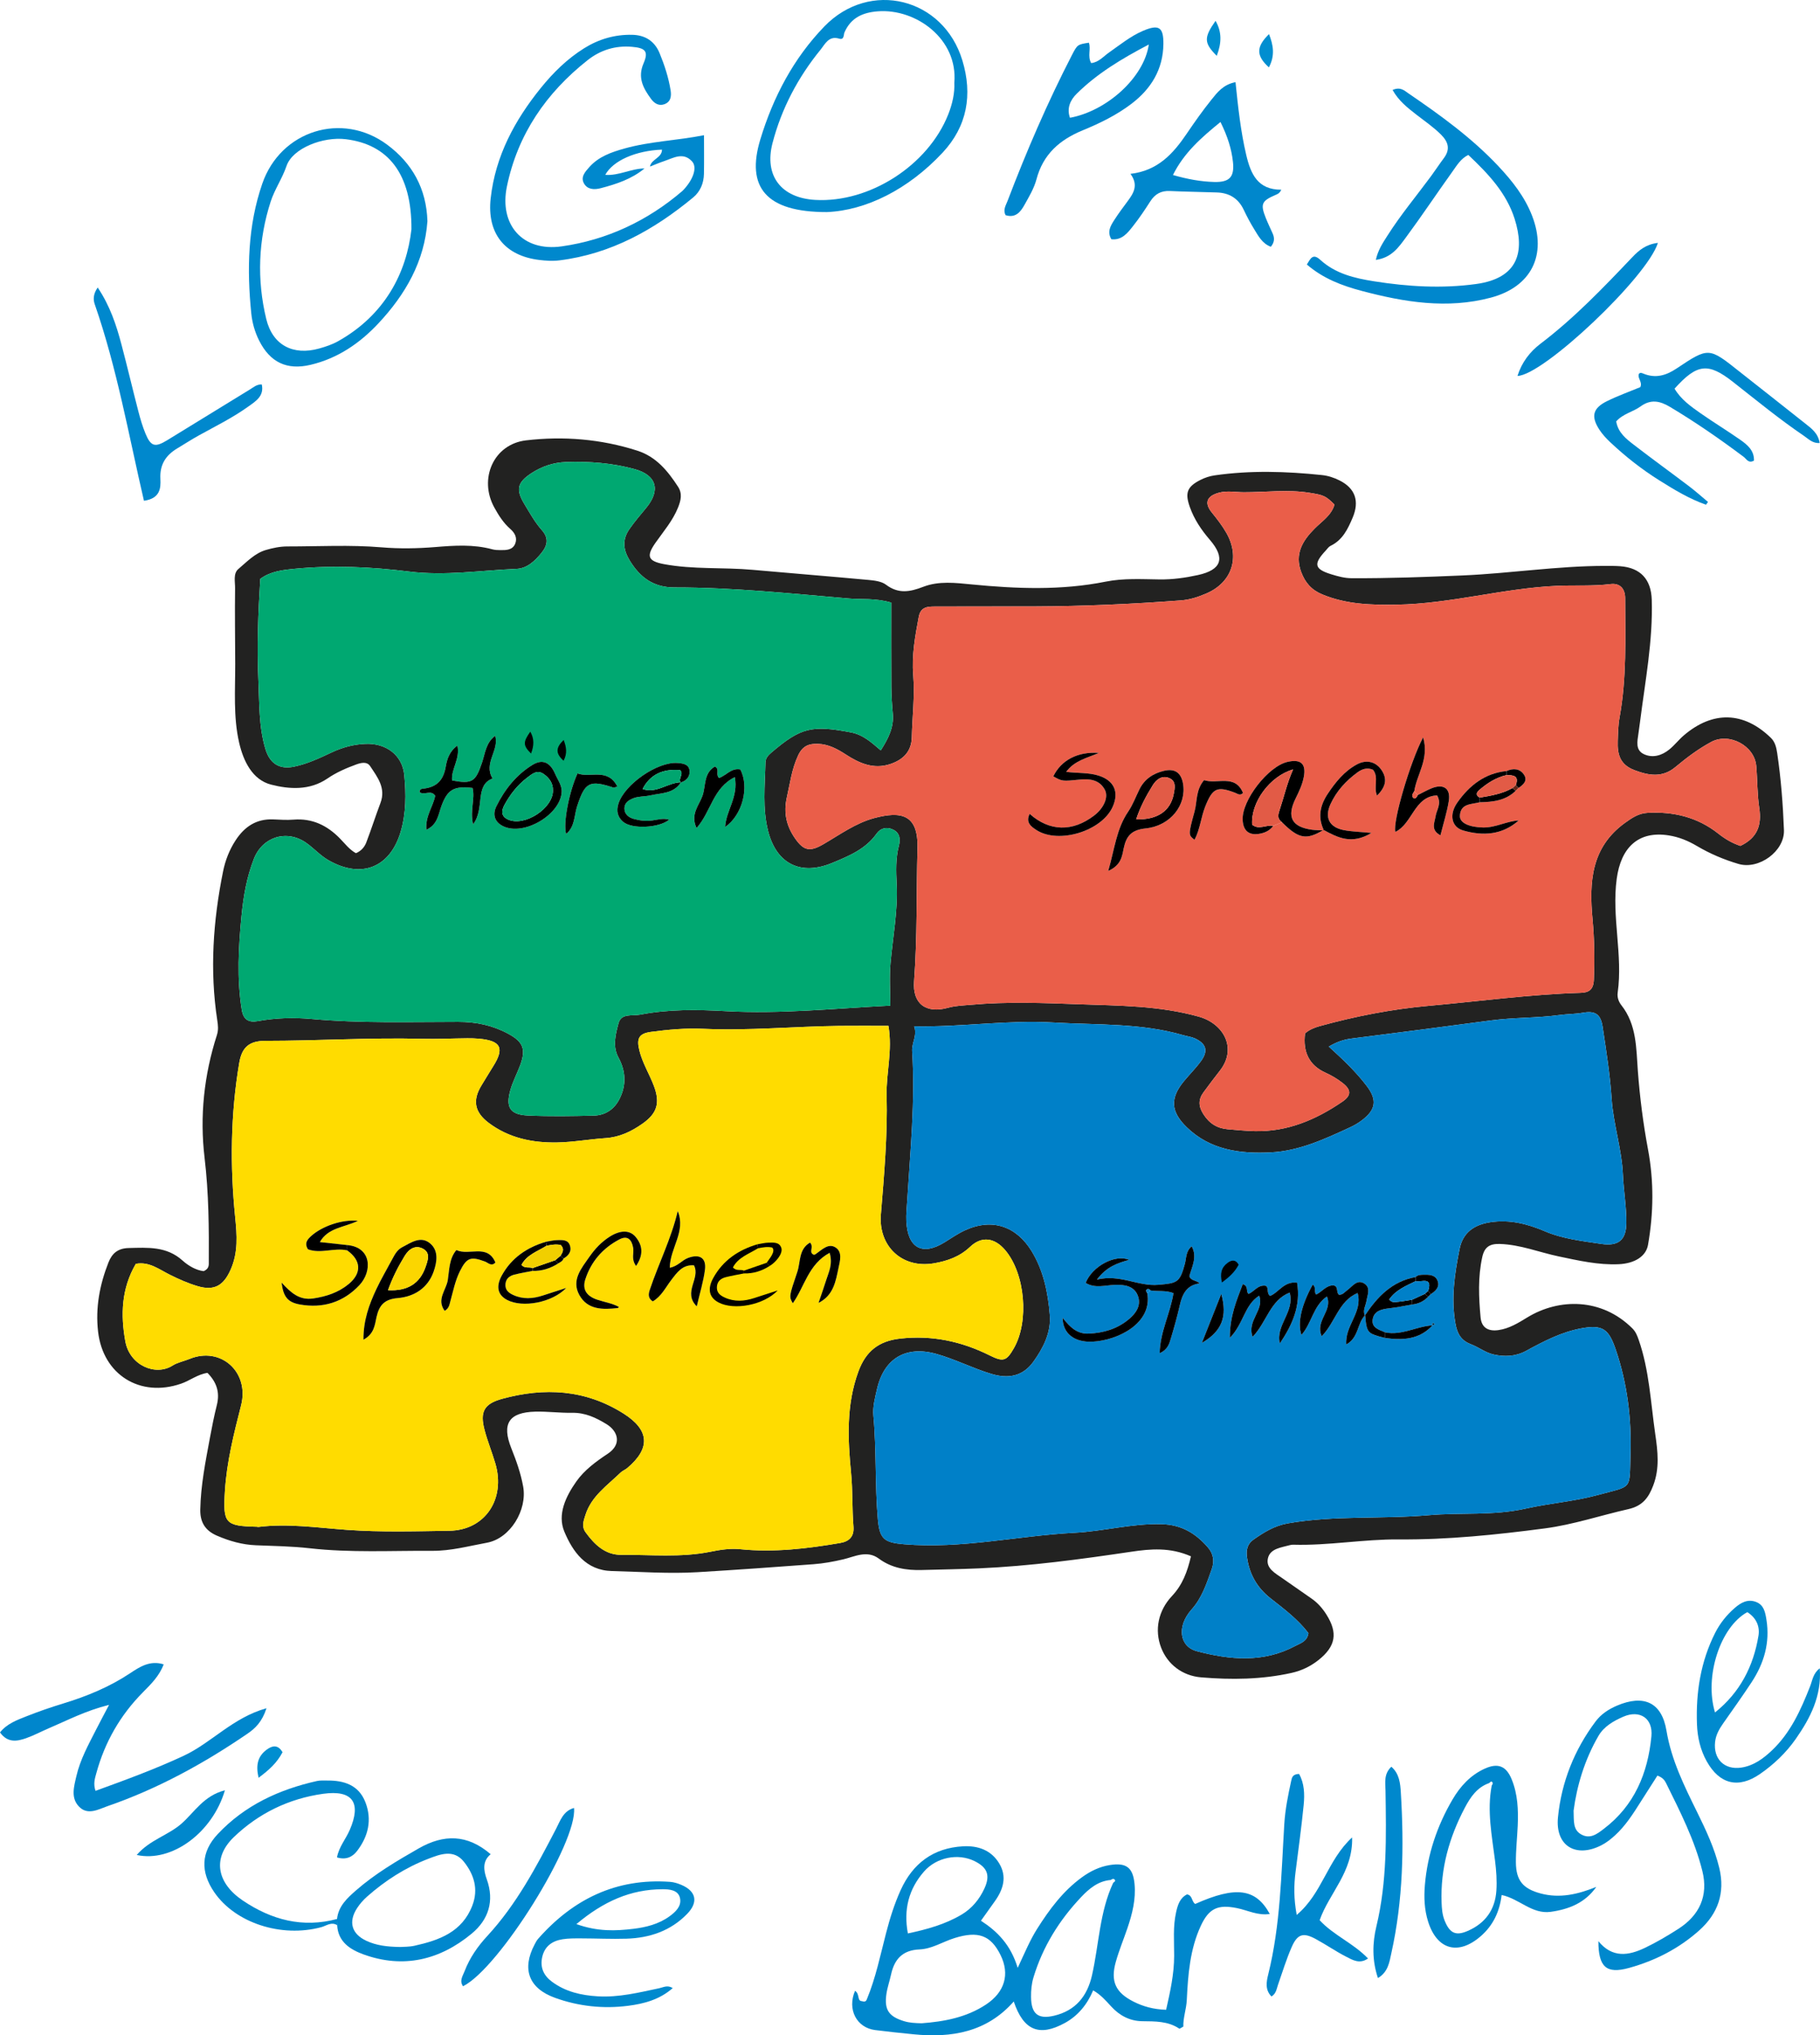 <!-- Generator: Adobe Illustrator 19.1.0, SVG Export Plug-In  -->
<svg version="1.1"
	 xmlns="http://www.w3.org/2000/svg" xmlns:xlink="http://www.w3.org/1999/xlink" xmlns:a="http://ns.adobe.com/AdobeSVGViewerExtensions/3.0/"
	 x="0px" y="0px" width="365.743px" height="408.818px" viewBox="0 0 365.743 408.818"
	 style="enable-background:new 0 0 365.743 408.818;" xml:space="preserve">
<style type="text/css">
	.st0{fill:#222221;}
	.st1{fill:#0087CC;}
	.st2{fill:#0088CD;}
	.st3{fill:#0087CD;}
	.st4{fill:#0086CC;}
	.st5{fill:#008ACE;}
	.st6{fill:#008ED0;}
	.st7{fill:#EA5E49;}
	.st8{fill:#0080C8;}
	.st9{fill:#FFDC00;}
	.st10{fill:#00A871;}
	.st11{fill:#E25B46;}
	.st12{fill:#622718;}
	.st13{fill:#003453;}
	.st14{fill:#FBD600;}
	.st15{fill:#F1CF00;}
	.st16{fill:#00A56F;}
</style>
<defs>
</defs>
<g>
	<path class="st0" d="M239.332,312.609c-4.214-1.85-8.132-1.496-12.044-0.916c-10.148,1.505-20.31,2.88-30.57,3.333
		c-3.826,0.169-7.656,0.227-11.485,0.33c-3.102,0.084-6.049-0.382-8.633-2.297c-2.38-1.764-4.889-0.369-7.151,0.158
		c-1.984,0.462-3.949,0.823-5.951,0.973c-7.755,0.579-15.513,1.136-23.276,1.6c-5.743,0.343-11.487-0.082-17.23-0.224
		c-5.279-0.13-7.89-3.9-9.576-7.899c-1.465-3.473,0.292-7.105,2.407-10.102c1.625-2.303,3.973-4.014,6.305-5.56
		c2.929-1.942,2.003-4.563-0.21-5.926c-2.143-1.319-4.32-2.346-6.943-2.3c-2.473,0.043-4.954-0.295-7.426-0.231
		c-5.285,0.136-6.766,2.422-4.798,7.35c1.004,2.514,1.9,5.02,2.385,7.712c0.842,4.669-2.563,10.405-7.294,11.268
		c-3.626,0.661-7.203,1.652-10.973,1.627c-8.219-0.055-16.438,0.412-24.647-0.517c-3.576-0.405-7.195-0.457-10.796-0.602
		c-2.745-0.11-5.298-0.84-7.813-1.92c-2.384-1.023-3.415-2.716-3.366-5.255c0.094-4.868,1.049-9.623,1.931-14.374
		c0.409-2.208,0.85-4.43,1.397-6.61c0.648-2.585-0.057-4.61-1.883-6.467c-1.985,0.291-3.512,1.551-5.302,2.169
		c-8.227,2.842-15.687-1.782-16.682-10.45c-0.553-4.811,0.324-9.423,2.085-13.894c0.726-1.845,1.912-2.853,4.065-2.902
		c3.852-0.088,7.608-0.385,10.833,2.521c1.159,1.044,2.71,1.95,4.238,2.124c0.831-0.369,1.024-0.88,1.028-1.473
		c0.047-7.104-0.001-14.199-0.844-21.274c-1.001-8.393-0.111-16.634,2.474-24.672c0.338-1.049,0.226-1.978,0.075-2.966
		c-1.538-10.045-0.838-20.007,1.166-29.909c0.448-2.213,1.257-4.307,2.51-6.23c1.797-2.759,4.178-4.354,7.569-4.215
		c1.353,0.055,2.717,0.158,4.06,0.049c3.781-0.307,6.78,1.155,9.359,3.798c1.009,1.034,1.894,2.23,3.2,2.939
		c1.04-0.427,1.722-1.216,2.084-2.161c1.005-2.624,1.855-5.308,2.849-7.936c1.135-3.003-0.624-5.194-2.084-7.402
		c-0.613-0.927-1.762-0.697-2.8-0.317c-2.02,0.74-4.006,1.605-5.756,2.804c-3.601,2.468-7.72,2.168-11.342,1.239
		c-3.737-0.959-5.563-4.692-6.419-8.419c-1.196-5.205-0.781-10.531-0.791-15.819c-0.01-5.067-0.099-10.134-0.027-15.199
		c0.019-1.305-0.418-2.963,0.666-3.876c1.701-1.434,3.296-3.158,5.515-3.813c1.391-0.411,2.875-0.716,4.317-0.715
		c6.309,0.004,12.615-0.35,18.93,0.178c3.586,0.3,7.213,0.242,10.82-0.055c3.827-0.316,7.655-0.576,11.436,0.452
		c0.536,0.146,1.118,0.161,1.679,0.164c1.144,0.006,2.38-0.007,2.91-1.245c0.506-1.182-0.048-2.209-0.961-3.006
		c-1.383-1.208-2.338-2.717-3.214-4.304c-3.172-5.746-0.177-12.727,6.39-13.494c7.505-0.877,15.059-0.269,22.359,2.078
		c3.787,1.218,6.114,4.077,8.172,7.238c0.9,1.382,0.57,2.752,0.002,4.171c-1.065,2.661-2.923,4.793-4.538,7.094
		c-1.88,2.68-1.548,3.671,1.706,4.282c5.892,1.105,11.907,0.607,17.849,1.145c7.74,0.7,15.488,1.31,23.226,2.027
		c1.213,0.112,2.631,0.273,3.542,0.959c2.511,1.892,4.811,1.457,7.52,0.412c3.091-1.193,6.479-0.785,9.725-0.467
		c9.005,0.882,17.964,1.232,26.928-0.563c3.534-0.708,7.197-0.486,10.808-0.44c2.612,0.033,5.189-0.328,7.711-0.881
		c4.747-1.041,5.558-3.395,2.405-7.06c-1.715-1.993-3.136-4.094-4.021-6.561c-1.025-2.861-0.594-4.098,2.084-5.47
		c0.888-0.455,1.891-0.787,2.877-0.929c7.185-1.034,14.38-0.815,21.575-0.062c1.256,0.131,2.434,0.526,3.537,1.079
		c3.184,1.596,4.021,4.189,2.636,7.467c-0.98,2.318-2.027,4.511-4.457,5.679c-0.381,0.183-0.649,0.611-0.955,0.938
		c-2.55,2.731-2.285,3.74,1.216,4.802c1.301,0.395,2.596,0.748,3.971,0.754c7.447,0.033,14.881-0.235,22.323-0.556
		c9.558-0.413,19.035-1.913,28.614-1.917c1.015,0,2.034-0.008,3.046,0.066c4.082,0.299,6.219,2.64,6.344,6.713
		c0.255,8.285-1.325,16.386-2.354,24.543c-0.099,0.783-0.215,1.564-0.322,2.347c-0.214,1.565-0.668,3.352,1.15,4.172
		c1.765,0.796,3.573,0.232,5.052-0.964c1.046-0.846,1.883-1.946,2.907-2.823c5.832-4.994,12.063-4.815,17.509,0.488
		c0.842,0.82,1.097,1.915,1.267,3.057c0.762,5.128,1.16,10.29,1.358,15.462c0.162,4.238-5.029,8.021-9.151,6.799
		c-2.926-0.867-5.715-2.048-8.345-3.602c-1.755-1.037-3.586-1.796-5.638-2.123c-6.163-0.981-9.627,2.466-10.471,8.701
		c-1.043,7.709,1.261,15.261,0.195,22.883c-0.138,0.984,0.224,1.869,0.747,2.532c3.095,3.921,2.966,8.675,3.306,13.214
		c0.398,5.298,1.066,10.538,2.042,15.747c1.199,6.397,1.122,12.784-0.003,19.176c-0.401,2.28-2.651,3.732-5.891,3.877
		c-4.106,0.184-8.052-0.728-12.026-1.561c-3.953-0.828-7.741-2.382-11.862-2.506c-2.03-0.061-3.085,0.601-3.532,2.642
		c-0.884,4.03-0.703,8.07-0.333,12.108c0.189,2.062,1.526,2.842,3.581,2.554c2.198-0.309,4.005-1.451,5.831-2.562
		c6.377-3.879,14.941-3.915,21.093,2.22c0.667,0.665,0.967,1.432,1.272,2.307c2.135,6.135,2.405,12.579,3.323,18.921
		c0.505,3.491,0.907,6.857-0.401,10.309c-0.95,2.508-2.169,4.122-5.021,4.768c-5.593,1.266-11.068,3.115-16.767,3.865
		c-9.717,1.278-19.48,2.292-29.289,2.212c-7.127-0.058-14.159,1.27-21.277,1.066c-0.223-0.006-0.455,0.025-0.67,0.085
		c-1.723,0.485-3.945,0.663-4.408,2.628c-0.48,2.037,1.505,3.034,2.963,4.063c1.931,1.363,3.877,2.705,5.819,4.054
		c1.224,0.851,2.18,1.949,2.971,3.201c2.333,3.692,1.872,6.377-1.573,9.119c-1.612,1.283-3.432,2.153-5.439,2.6
		c-6.001,1.335-12.082,1.4-18.163,0.893c-3.817-0.318-6.759-2.651-8.031-5.938c-1.383-3.571-0.609-7.449,2.173-10.406
		C237.635,318.33,238.606,315.71,239.332,312.609z M349.743,169.91c3.461-1.64,4.31-4.209,3.794-7.626
		c-0.419-2.775-0.36-5.619-0.604-8.425c-0.356-4.092-5.436-6.778-9.055-4.83c-2.594,1.396-4.935,3.161-7.189,5.039
		c-2.618,2.181-5.3,1.732-8.234,0.626c-2.897-1.092-3.455-3.168-3.354-5.853c0.059-1.579,0.073-3.146,0.36-4.714
		c1.455-7.932,1.143-15.952,1.128-23.956c-0.004-1.921-1.036-3.087-2.947-2.851c-3.601,0.446-7.21,0.191-10.812,0.355
		c-10.82,0.492-21.323,3.601-32.175,3.78c-5.087,0.084-10.103-0.059-14.926-2.055c-2.176-0.9-3.452-2.373-4.241-4.49
		c-1.353-3.631,0.248-6.277,2.696-8.737c1.476-1.483,3.379-2.653,3.991-4.822c-1.782-1.759-2.157-1.916-5.057-2.373
		c-4.384-0.691-8.78-0.097-13.169-0.108c-1.681-0.004-3.39-0.355-5.057,0.112c-2.388,0.67-2.934,2.036-1.377,3.952
		c1.071,1.318,2.11,2.662,2.939,4.115c2.794,4.899,1.107,9.927-3.978,12.136c-1.659,0.721-3.364,1.278-5.193,1.416
		c-9.782,0.738-19.577,1.171-29.388,1.206c-6.65,0.024-13.301-0.01-19.951,0.023c-1.465,0.007-2.925,0.005-3.31,2.05
		c-0.73,3.878-1.44,7.726-1.115,11.717c0.34,4.168-0.19,8.337-0.287,12.507c-0.067,2.883-1.77,4.52-4.347,5.375
		c-3.332,1.105-6.212-0.173-8.912-1.927c-1.735-1.128-3.493-2.068-5.599-2.139c-1.805-0.061-3.086,0.397-3.989,2.334
		c-1.267,2.719-1.62,5.561-2.26,8.404c-0.708,3.144-0.078,5.794,1.676,8.294c1.736,2.475,2.985,2.686,5.671,1.123
		c3.309-1.926,6.496-4.248,10.188-5.236c5.449-1.458,8.899-0.77,8.713,6.042c-0.243,8.904-0.013,17.816-0.684,26.718
		c-0.342,4.539,2.385,6.561,6.846,5.33c1.557-0.43,3.095-0.459,4.662-0.6c7.207-0.651,14.401-0.369,21.616-0.106
		c8.106,0.296,16.184,0.274,24.116,2.5c4.949,1.389,7.76,6.335,4.196,10.869c-1.115,1.418-2.198,2.862-3.268,4.315
		c-1.05,1.426-1.048,2.772-0.055,4.352c1.189,1.891,2.761,2.885,4.912,3.072c1.796,0.156,3.594,0.337,5.395,0.381
		c6.585,0.164,12.331-2.288,17.638-5.909c1.845-1.259,1.819-2.383,0.081-3.75c-1.051-0.827-2.201-1.516-3.456-2.081
		c-3.266-1.472-4.587-4.149-4.108-7.899c0.838-0.743,1.885-1.163,2.964-1.462c7.167-1.983,14.483-3.403,21.853-4.066
		c10.178-0.916,20.322-2.302,30.553-2.616c1.624-0.05,2.578-0.582,2.663-2.636c0.168-4.068,0.111-8.096-0.265-12.15
		c-0.683-7.363-0.335-14.395,6.496-19.336c1.427-1.032,2.755-1.923,4.5-2.026c5.247-0.31,10.111,0.87,14.271,4.162
		C346.663,168.515,348.064,169.343,349.743,169.91z M267.036,210.221c2.794,2.543,5.423,5.021,7.609,7.895
		c2.149,2.825,1.85,4.778-0.953,6.903c-0.711,0.539-1.496,1.009-2.306,1.384c-5.111,2.364-10.287,4.778-15.973,5.066
		c-6.165,0.312-12.208-0.432-16.983-5.099c-3.14-3.069-3.332-5.761-0.541-9.16c1.144-1.393,2.445-2.668,3.494-4.126
		c1.459-2.027,1.016-3.467-1.275-4.516c-0.705-0.323-1.518-0.405-2.273-0.626c-8.552-2.5-17.401-2.038-26.144-2.559
		c-9.228-0.549-18.407,0.946-27.987,0.764c0.668,1.86-0.508,3.31-0.4,5.01c0.634,10.047-0.38,20.044-0.996,30.052
		c-0.083,1.351-0.238,2.71-0.174,4.056c0.26,5.434,3.213,7.044,7.697,4.263c1.341-0.831,2.651-1.745,4.077-2.399
		c5.622-2.577,10.396-0.688,13.378,4.136c2.402,3.887,3.326,8.381,3.682,12.897c0.277,3.511-1.326,6.603-3.294,9.349
		c-2.061,2.875-4.934,3.504-8.403,2.468c-3.789-1.131-7.307-2.963-11.1-4.027c-6.11-1.714-10.512,0.887-11.925,7.04
		c-0.402,1.752-0.895,3.599-0.732,5.345c0.65,6.941,0.289,13.918,0.898,20.854c0.35,3.981,1.333,4.656,5.225,4.988
		c11.572,0.987,22.87-1.706,34.318-2.302c5.843-0.304,11.532-1.888,17.458-1.731c4.021,0.107,6.86,1.834,9.319,4.665
		c1.136,1.308,1.346,2.805,0.758,4.43c-1.03,2.843-1.91,5.665-4.045,8.059c-3.013,3.378-2.437,7.447,1.083,8.369
		c6.639,1.739,13.345,2.381,19.759-1.057c1.051-0.564,2.38-0.859,2.651-2.578c-2.059-2.712-4.847-4.828-7.58-6.962
		c-2.743-2.141-4.276-4.866-4.765-8.262c-0.21-1.453,0.052-2.695,1.322-3.577c2.119-1.472,4.205-2.78,6.915-3.253
		c9.392-1.638,18.901-0.812,28.332-1.639c6.454-0.566,12.92,0.147,19.44-1.319c4.767-1.072,9.766-1.432,14.54-2.741
		c7.002-1.919,6.292-0.82,6.52-8.23c0.218-7.096-0.627-14.116-2.958-20.946c-1.384-4.054-2.531-5.067-6.786-4.315
		c-4.065,0.718-7.671,2.607-11.222,4.54c-2.167,1.18-4.374,1.217-6.552,0.735c-1.606-0.356-3.027-1.478-4.6-2.078
		c-1.926-0.735-2.7-2.117-3.051-4.059c-0.926-5.115-0.174-10.124,0.833-15.104c0.661-3.27,2.949-4.839,6.174-5.322
		c3.835-0.575,7.435,0.312,10.872,1.783c3.68,1.575,7.589,1.998,11.446,2.573c3.428,0.511,4.977-0.815,5.01-4.195
		c0.032-3.236-0.548-6.472-0.69-9.715c-0.228-5.175-1.923-10.111-2.269-15.282c-0.323-4.821-1.082-9.619-1.807-14.403
		c-0.385-2.541-1.463-3.279-3.958-2.844c-1.566,0.273-3.142,0.251-4.681,0.459c-4.585,0.62-9.218,0.48-13.796,1.087
		c-9.362,1.241-18.726,2.473-28.097,3.649C269.934,208.816,268.535,209.33,267.036,210.221z M178.539,206.058
		c-3.447,0-6.684-0.032-9.92,0.006c-9.114,0.107-18.209,1.001-27.338,0.585c-3.492-0.159-6.988,0.159-10.447,0.618
		c-2.463,0.327-2.944,1.323-2.345,3.745c0.628,2.542,2.037,4.752,2.941,7.177c1.263,3.387,0.594,5.47-2.307,7.509
		c-2.261,1.589-4.619,2.718-7.432,2.908c-3.259,0.219-6.503,0.816-9.759,0.873c-4.921,0.086-9.65-0.88-13.707-3.925
		c-2.904-2.18-3.31-4.572-1.42-7.614c0.771-1.241,1.506-2.504,2.289-3.738c2.331-3.676,1.578-5.173-2.833-5.564
		c-0.785-0.07-1.577-0.091-2.366-0.084c-3.043,0.03-6.089,0.181-9.129,0.104c-10.477-0.263-20.939,0.407-31.412,0.407
		c-3.304,0-4.75,1.31-5.282,4.451c-1.737,10.272-1.857,20.601-0.816,30.948c0.363,3.604,0.636,7.111-0.922,10.595
		c-1.411,3.154-3.252,4.273-6.604,3.284c-1.938-0.572-3.772-1.388-5.596-2.294c-2.129-1.057-4.178-2.705-6.84-2.192
		c-2.924,5.002-3.061,10.269-2.114,15.55c0.873,4.868,6.074,7.049,9.484,4.89c1.022-0.647,2.302-0.877,3.445-1.345
		c6.256-2.557,12.044,2.631,10.34,9.323c-1.441,5.66-2.886,11.336-3.252,17.233c-0.4,6.435-0.001,7.02,6.387,7.156
		c0.112,0.002,0.226,0.054,0.334,0.041c5.947-0.741,11.874,0.159,17.763,0.583c6.887,0.496,13.756,0.291,20.608,0.187
		c7.276-0.11,11.328-6.46,9.26-13.49c-0.666-2.264-1.566-4.463-2.171-6.741c-0.976-3.67-0.113-5.279,3.555-6.279
		c8.496-2.317,16.687-1.887,24.359,2.956c5.202,3.283,5.51,6.948,0.78,10.941c-0.427,0.361-0.995,0.565-1.391,0.951
		c-2.642,2.57-5.823,4.69-7.028,8.467c-0.383,1.2-0.826,2.341,0.038,3.523c1.794,2.454,3.931,4.532,7.155,4.507
		c5.962-0.046,11.944,0.578,17.885-0.616c1.959-0.394,3.964-0.727,6.032-0.517c6.767,0.69,13.458-0.114,20.118-1.257
		c1.815-0.311,2.787-1.331,2.628-3.277c-0.293-3.594-0.13-7.202-0.481-10.804c-0.667-6.847-0.983-13.648,1.468-20.351
		c1.514-4.141,4.157-6.139,8.405-6.617c6.365-0.716,12.296,0.545,17.978,3.376c2.751,1.371,3.39,1.131,4.864-1.437
		c3.116-5.43,2.264-15-1.757-19.724c-2.119-2.489-4.708-2.855-7.035-0.646c-2.09,1.984-4.583,2.848-7.255,3.308
		c-6.469,1.113-11.194-3.491-10.676-9.801c0.655-7.977,1.36-15.943,1.156-23.94C178.063,215.504,179.395,211.066,178.539,206.058z
		 M179.109,121.041c-3.299-0.947-5.911-0.606-8.477-0.823c-11.672-0.988-23.334-2.235-35.059-2.222
		c-4.31,0.005-6.988-2.061-9.033-5.418c-1.238-2.032-1.589-4.099-0.063-6.291c1.036-1.488,2.194-2.851,3.348-4.234
		c2.967-3.553,2.173-6.607-2.298-7.828c-4.471-1.221-9.098-1.577-13.749-1.42c-2.548,0.086-4.861,0.857-6.985,2.244
		c-2.834,1.851-3.168,3.277-1.442,6.147c1.103,1.835,2.143,3.715,3.572,5.328c1.384,1.562,1.106,3.041-0.112,4.541
		c-1.321,1.626-2.895,3.11-4.998,3.198c-7.192,0.302-14.349,1.444-21.599,0.542c-7.608-0.946-15.265-1.295-22.931-0.563
		c-2.456,0.235-4.902,0.499-6.982,2.036c-0.426,6.868-0.683,13.635-0.376,20.392c0.209,4.596,0.059,9.245,1.407,13.757
		c0.865,2.893,2.763,4.187,5.755,3.567c2.674-0.554,5.125-1.715,7.562-2.859c2.169-1.018,4.363-1.612,6.764-1.719
		c4.123-0.184,7.434,2.202,7.829,6.258c0.371,3.811,0.383,7.68-0.731,11.418c-2.158,7.24-7.943,9.457-14.507,5.693
		c-1.693-0.971-2.946-2.433-4.524-3.525c-3.878-2.684-8.711-1.183-10.447,3.222c-1.463,3.715-2.128,7.64-2.503,11.519
		c-0.604,6.239-0.962,12.538,0.049,18.81c0.325,2.017,1.38,2.637,3.296,2.287c3.573-0.653,7.187-0.746,10.793-0.419
		c9.786,0.889,19.6,0.579,29.398,0.577c3.648-0.001,6.883,0.68,10.021,2.363c3.025,1.622,3.641,3.083,2.464,6.298
		c-0.619,1.69-1.497,3.299-1.984,5.022c-0.995,3.52-0.075,4.96,3.547,5.125c4.392,0.2,8.802,0.13,13.2,0.017
		c2.283-0.059,4.086-1.207,5.156-3.302c1.439-2.815,1.297-5.612-0.189-8.365c-1.24-2.298-0.562-4.694,0.019-6.896
		c0.541-2.05,2.785-1.415,4.375-1.722c5.691-1.1,11.414-1.018,17.174-0.697c10.906,0.607,21.774-0.528,33.068-1.11
		c0-2.74-0.212-5.675,0.046-8.568c0.47-5.271,1.494-10.486,1.231-15.826c-0.127-2.578-0.225-5.181,0.449-7.746
		c0.327-1.242,0.205-2.552-1.165-3.208c-1.27-0.608-2.508-0.338-3.321,0.808c-2.211,3.119-5.524,4.466-8.873,5.863
		c-6.28,2.62-11.201,0.307-12.918-6.351c-1.171-4.539-0.647-9.192-0.541-13.806c0.02-0.866,0.511-1.409,1.146-1.952
		c5.981-5.117,8.204-5.574,16.013-4.096c2.499,0.473,4.127,2.014,6.012,3.615c1.526-2.389,2.664-4.624,2.423-7.361
		c-0.158-1.793-0.284-3.596-0.296-5.395C179.085,132.348,179.109,126.727,179.109,121.041z"/>
	<path class="st1" d="M171.823,399.882c0.998,0.606,0.374,2.065,1.393,2.072c0.714,0.255,0.874-0.112,0.985-0.378
		c1.779-4.281,2.699-8.817,3.858-13.279c0.767-2.952,1.67-5.854,2.925-8.624c2.441-5.389,6.571-8.498,12.569-8.822
		c2.998-0.162,5.639,0.769,7.249,3.443c1.601,2.658,0.817,5.204-0.866,7.569c-0.912,1.282-1.826,2.562-2.807,3.937
		c3.334,2.168,5.98,4.836,7.384,9.47c1.474-3.16,2.494-5.605,3.905-7.839c2.486-3.933,5.228-7.624,9.051-10.389
		c1.669-1.207,3.486-2.088,5.52-2.419c3.316-0.539,4.685,0.462,5.003,3.772c0.297,3.086-0.452,6.044-1.441,8.94
		c-0.765,2.238-1.673,4.434-2.316,6.706c-1.112,3.932-0.069,6.19,3.58,8.022c1.926,0.967,3.979,1.542,6.523,1.626
		c0.81-3.561,1.608-7.12,1.617-10.841c0.007-2.926-0.262-5.867,0.394-8.77c0.331-1.463,0.749-2.836,2.185-3.567
		c1.145,0.17,0.901,1.472,1.658,1.918c8.148-3.637,12.175-3.131,14.979,2.011c-2.374,0.38-4.42-0.733-6.562-1.168
		c-3.834-0.779-5.649-0.001-7.301,3.559c-2.18,4.699-2.565,9.804-2.811,14.853c-0.094,1.932-0.768,3.656-0.694,5.378
		c-0.447,0.232-0.731,0.469-0.818,0.411c-2.293-1.532-4.865-1.454-7.472-1.491c-2.462-0.035-4.536-1.124-6.229-2.98
		c-1.053-1.154-2.102-2.353-3.605-3.213c-1.203,2.832-3.021,5.088-5.688,6.549c-5.144,2.818-8.318,1.502-10.268-4.314
		c-5.441,6.168-12.485,7.35-20.144,6.586c-2.58-0.257-5.161-0.52-7.733-0.851C172.155,407.284,170.214,403.624,171.823,399.882z
		 M223.214,377.619c-2.54,0.204-4.359,1.75-5.976,3.461c-4.374,4.628-7.673,9.919-9.54,16.062c-0.402,1.321-0.517,2.641-0.502,3.987
		c0.037,3.391,1.414,4.521,4.65,3.748c4.287-1.024,6.638-3.891,7.594-8.091c1.414-6.209,1.511-12.72,4.274-18.619
		c0.241-0.154,0.528-0.35,0.272-0.64C223.761,377.274,223.456,377.436,223.214,377.619z M185.213,406.399
		c4.471-0.333,8.979-1.144,12.952-3.778c3.761-2.493,4.795-6.088,2.902-9.926c-1.971-3.997-4.516-4.893-9.27-3.403
		c-2.353,0.738-4.523,2.176-7.023,2.276c-3.376,0.134-5.033,1.944-5.706,5.027c-0.287,1.315-0.747,2.601-0.938,3.927
		c-0.46,3.185,0.494,4.531,3.575,5.464C182.806,406.319,183.915,406.365,185.213,406.399z M182.443,388.351
		c3.857-0.811,7.51-1.829,10.803-3.783c2.058-1.221,3.581-3.06,4.589-5.262c1.197-2.616,0.606-4.204-1.997-5.483
		c-3.294-1.619-7.637-0.781-10.153,2.102C182.623,379.434,181.545,383.515,182.443,388.351z"/>
	<path class="st2" d="M129.52,33.837c-2.576,2.131-5.664,3.15-8.821,3.971c-1.234,0.321-2.629,0.301-3.338-0.953
		c-0.741-1.31,0.241-2.359,1.063-3.285c1.883-2.123,4.446-3.005,7.073-3.741c5.128-1.436,10.464-1.59,15.978-2.67
		c0,2.663,0.036,5.208-0.012,7.751c-0.036,1.889-0.727,3.566-2.193,4.777c-7.865,6.496-16.524,11.325-26.844,12.611
		c-1.357,0.169-2.698,0.082-4.048-0.082c-6.98-0.848-10.566-5.376-9.769-12.426c0.958-8.471,4.823-15.634,10.09-22.144
		c2.497-3.085,5.31-5.845,8.697-7.958c2.939-1.833,6.148-2.768,9.624-2.699c2.63,0.052,4.534,1.265,5.539,3.711
		c0.986,2.4,1.792,4.87,2.203,7.437c0.183,1.144,0.065,2.334-1.278,2.807c-1.139,0.401-2.034-0.239-2.642-1.066
		c-1.56-2.125-2.763-4.261-1.52-7.141c1.053-2.438,0.376-3.113-2.366-3.338c-3.318-0.272-6.286,0.648-8.854,2.672
		c-8.339,6.573-14.069,14.903-16.235,25.379c-1.596,7.721,3.188,13.152,11.018,12.035c9.069-1.294,17.222-5.109,24.244-11.127
		c0.085-0.073,0.159-0.16,0.237-0.242c1.98-2.115,2.786-4.518,1.707-5.697c-1.779-1.945-3.741-0.689-5.619-0.056
		c-0.96,0.324-1.894,0.724-2.839,1.09c0.276-1.508,2.393-1.709,2.419-3.399c-5.297,0.204-9.857,2.215-11.406,5.069
		C124.382,35.329,126.836,33.847,129.52,33.837z"/>
	<path class="st2" d="M333.069,356.652c-1.125,1.76-2.263,3.527-3.386,5.304c-1.506,2.384-3.022,4.768-5.12,6.687
		c-0.823,0.753-1.73,1.473-2.716,1.981c-5.181,2.669-9.337,0.133-8.76-5.616c0.708-7.057,3.28-13.526,7.561-19.234
		c1.092-1.456,2.604-2.457,4.303-3.179c5.36-2.276,8.985-0.686,9.937,5.02c0.987,5.913,3.565,11.098,6.147,16.34
		c1.79,3.635,3.512,7.286,4.471,11.257c1.206,4.997-0.271,9.158-3.992,12.496c-4.084,3.664-8.894,6.129-14.167,7.58
		c-4.522,1.245-6.132-0.153-6.14-5.375c2.814,3.441,6.082,2.896,9.323,1.353c2.33-1.109,4.571-2.436,6.747-3.829
		c4.258-2.726,6.054-6.652,4.828-11.602c-1.55-6.255-4.489-11.977-7.32-17.723C334.494,357.524,334.045,357.006,333.069,356.652z
		 M316.225,363.695c0.069,2.127-0.144,3.824,1.513,4.761c1.82,1.03,3.222-0.093,4.574-1.12c6.136-4.66,8.829-11.157,9.55-18.557
		c0.355-3.637-2.329-5.406-5.657-3.954c-1.963,0.856-3.875,1.945-4.985,3.857C318.425,353.497,316.878,358.737,316.225,363.695z"/>
	<path class="st3" d="M279.85,18.07c1.571-0.688,2.35,0.115,3.151,0.661c6.43,4.388,12.737,8.932,18.103,14.639
		c2.796,2.974,5.305,6.153,6.792,9.998c3.031,7.837-0.159,14.243-8.27,16.409c-8.788,2.346-17.429,0.921-25.996-1.351
		c-3.936-1.044-7.709-2.456-11.01-5.296c0.705-1.099,1.153-2.352,2.688-0.949c3.059,2.794,6.875,3.701,10.806,4.32
		c6.814,1.072,13.61,1.492,20.516,0.548c8.504-1.163,9.831-6.52,7.745-13.092c-1.655-5.213-5.313-9.069-9.306-12.835
		c-1.517,0.731-2.315,2.12-3.197,3.349c-3.151,4.393-6.148,8.899-9.361,13.245c-1.427,1.93-2.869,4.063-6.026,4.484
		c0.427-1.977,1.403-3.406,2.318-4.848c2.661-4.194,5.85-8.003,8.792-11.993c0.868-1.178,1.664-2.41,2.545-3.578
		c1.34-1.777,0.93-3.259-0.553-4.739c-1.528-1.525-3.301-2.724-4.988-4.038C282.832,21.627,281.069,20.251,279.85,18.07z"/>
	<path class="st4" d="M21.917,342.441c-4.732,1.187-8.31,3.083-12.01,4.658c-1.554,0.661-3.053,1.472-4.641,2.033
		c-1.851,0.654-3.746,0.98-5.266-1.156c1.39-1.746,3.393-2.477,5.319-3.238c2.406-0.951,4.858-1.802,7.333-2.555
		c4.763-1.45,9.307-3.312,13.486-6.087c1.928-1.28,3.991-2.65,6.752-1.791c-0.864,2.323-2.539,3.966-4.179,5.622
		c-4.54,4.582-7.641,9.985-9.342,16.202c-0.296,1.08-0.669,2.145-0.175,3.583c6.01-2.181,11.951-4.353,17.73-7.048
		c5.588-2.606,9.838-7.647,16.629-9.545c-0.893,2.765-2.288,4.067-3.853,5.135c-8.774,5.993-18.043,11.068-28.11,14.54
		c-1.782,0.615-3.958,1.918-5.72,0.077c-1.682-1.758-1.014-3.969-0.528-6.088c0.767-3.341,2.403-6.296,3.934-9.302
		C20.033,345.993,20.823,344.524,21.917,342.441z"/>
	<path class="st5" d="M166.172,42.6c-12.315,0.024-16.269-5.07-13.384-14.579c2.58-8.502,6.66-16.293,12.881-22.716
		c9.14-9.437,23.91-5.748,27.724,6.822c2.091,6.891,0.982,13.243-3.991,18.557C182.5,38.062,174.022,42.276,166.172,42.6z
		 M191.778,16.629c0.763-8.784-7.695-14.935-15.359-14.355c-3.041,0.23-5.42,1.277-6.717,4.236c-0.2,0.456-0.017,1.577-1.074,1.25
		c-2.089-0.646-2.852,1.141-3.724,2.21c-4.532,5.551-7.848,11.824-9.655,18.747c-1.73,6.628,1.775,11.057,8.595,11.439
		c10.912,0.611,22.66-6.954,26.708-17.166C191.391,20.868,191.878,18.698,191.778,16.629z"/>
	<path class="st1" d="M320.789,379.006c-2.235,3.195-5.464,4.489-9.141,5.007c-3.785,0.533-6.318-2.63-9.881-3.38
		c-0.411,3.374-1.733,6.133-4.208,8.282c-4.51,3.917-8.773,2.736-10.567-2.928c-0.762-2.406-0.861-4.887-0.652-7.352
		c0.522-6.145,2.443-11.875,5.557-17.186c1.562-2.664,3.613-4.902,6.49-6.2c2.634-1.188,4.295-0.535,5.393,2.143
		c1.221,2.976,1.354,6.125,1.217,9.29c-0.107,2.472-0.392,4.943-0.368,7.412c0.034,3.626,1.418,5.278,4.966,6.23
		C313.467,381.363,317.119,380.489,320.789,379.006z M299.227,358.166c-2.419,0.846-3.753,2.85-4.847,4.92
		c-3.143,5.947-4.932,12.268-4.682,19.064c0.045,1.23,0.14,2.456,0.615,3.633c1.027,2.544,2.238,3.123,4.682,2.049
		c3.5-1.538,5.46-4.249,5.712-8.06c0.133-2.012-0.015-4.029-0.268-6.049c-0.627-5.001-1.645-9.997-0.664-15.072
		c0.205-0.287,0.337-0.599-0.051-0.807C299.639,357.798,299.396,358.05,299.227,358.166z"/>
	<path class="st5" d="M85.894,44.429c-0.58,8.079-4.422,14.721-9.845,20.519c-3.742,4.001-8.197,7.048-13.648,8.332
		c-4.747,1.119-8.118-0.493-10.314-4.847c-0.874-1.734-1.401-3.591-1.592-5.491c-0.889-8.815-0.712-17.582,2.213-26.051
		c3.686-10.672,16.051-14.54,25.091-7.835C82.858,32.809,85.693,37.901,85.894,44.429z M82.683,46.05
		c0.06-11.171-4.684-17.038-13.181-18.086c-4.627-0.57-10.709,1.832-11.916,5.356c-0.867,2.531-2.402,4.743-3.177,7.125
		c-2.505,7.704-2.82,15.727-0.903,23.633c1.283,5.291,5.426,7.385,10.647,5.921c1.292-0.362,2.603-0.799,3.767-1.45
		C77.399,63.247,81.693,54.756,82.683,46.05z"/>
	<path class="st2" d="M342.833,101.378c-3.35-1.17-6.376-3.009-9.377-4.889c-3.545-2.22-6.819-4.798-9.863-7.661
		c-0.816-0.767-1.599-1.615-2.205-2.55c-1.714-2.643-1.299-4.3,1.55-5.701c2.203-1.084,4.53-1.915,6.696-2.815
		c0.488-1.066-0.652-1.78-0.273-2.691c0.289-0.283,0.571-0.154,0.888-0.024c2.425,0.994,4.528,0.401,6.664-1.026
		c6.469-4.322,6.494-4.263,12.627,0.603c4.415,3.502,8.868,6.956,13.271,10.472c1.211,0.967,2.547,1.896,2.866,3.883
		c-1.402,0.125-2.258-0.82-3.168-1.438c-4.947-3.357-9.565-7.154-14.264-10.841c-4.967-3.898-7.203-3.677-11.73,1.368
		c1.264,2.149,3.277,3.582,5.284,4.981c2.587,1.803,5.284,3.447,7.87,5.251c1.457,1.017,2.871,2.164,2.804,4.221
		c-1.115,0.624-1.519-0.345-2.063-0.753c-4.78-3.585-9.684-6.977-14.821-10.042c-2.046-1.221-3.866-1.576-5.917-0.084
		c-1.513,1.1-3.517,1.451-4.883,3.002c0.371,2.259,2.013,3.517,3.591,4.733c3.658,2.82,7.403,5.527,11.084,8.317
		c1.3,0.986,2.518,2.08,3.773,3.125C343.102,101.006,342.967,101.192,342.833,101.378z"/>
	<path class="st1" d="M248.285,16.503c0.524,5.078,1.038,9.878,2.151,14.604c0.909,3.859,2.325,7.023,7.045,6.998
		c-0.347,0.774-0.782,0.887-1.198,1.068c-2.764,1.197-3.028,1.823-1.914,4.611c0.418,1.046,0.912,2.062,1.37,3.092
		c0.386,0.869,0.45,1.701-0.354,2.691c-1.75-0.656-2.515-2.184-3.37-3.564c-0.77-1.243-1.454-2.547-2.082-3.869
		c-1.082-2.281-2.894-3.386-5.359-3.475c-3.156-0.114-6.315-0.142-9.469-0.292c-1.767-0.084-2.996,0.595-3.939,2.069
		c-1.093,1.708-2.229,3.4-3.485,4.988c-1.094,1.383-2.232,2.874-4.348,2.628c-0.897-1.511-0.151-2.701,0.569-3.828
		c0.849-1.328,1.801-2.592,2.74-3.861c1.179-1.591,2.176-3.198,0.532-5.443c5.527-0.633,8.605-4.087,11.311-8.078
		c1.581-2.332,3.21-4.641,4.974-6.834C244.63,18.552,245.822,16.977,248.285,16.503z M245.265,24.505
		c-3.893,3.167-7.327,6.176-9.552,10.649c2.95,0.845,5.594,1.325,8.292,1.397c3.071,0.082,4.099-0.989,3.763-4.051
		C247.485,29.922,246.713,27.449,245.265,24.505z"/>
	<path class="st4" d="M218.817,8.577c0.456,1.28-0.315,2.688,0.457,4.092c1.493-0.136,2.448-1.322,3.588-2.119
		c2.211-1.546,4.31-3.273,6.812-4.347c3.197-1.372,4.156-0.764,4.118,2.627c-0.056,5.116-2.476,9.025-6.439,12.036
		c-2.972,2.258-6.336,3.899-9.759,5.304c-4.65,1.909-7.974,4.807-9.308,9.845c-0.481,1.815-1.501,3.513-2.431,5.176
		c-0.776,1.387-1.777,2.653-3.772,2.033c-0.574-1.075,0.052-1.974,0.394-2.87c3.806-9.985,8.035-19.786,12.934-29.288
		C216.516,8.924,216.555,8.944,218.817,8.577z M230.862,8.941c-5.509,2.885-10.389,5.83-14.493,9.886
		c-1.268,1.253-2.043,2.891-1.352,4.829C222.416,22.3,229.898,15.589,230.862,8.941z"/>
	<path class="st2" d="M265.192,385.7c2.807,3.037,6.741,4.586,9.72,7.685c-1.694,1.194-3.114,0.289-4.385-0.358
		c-2.103-1.071-4.055-2.434-6.133-3.558c-2.483-1.343-3.657-1.016-4.803,1.584c-1.086,2.464-1.872,5.06-2.764,7.608
		c-0.292,0.835-0.368,1.772-1.308,2.352c-1.34-1.317-1.014-2.996-0.659-4.425c2.465-9.927,2.61-20.089,3.229-30.204
		c0.179-2.937,0.762-5.805,1.385-8.669c0.146-0.671,0.275-1.354,1.581-1.401c1.064,1.869,1.142,4.077,0.928,6.238
		c-0.444,4.486-1.063,8.954-1.63,13.428c-0.339,2.672-0.388,5.323,0.229,8.653c5.166-4.335,6.129-10.955,11.135-15.566
		C271.92,376.016,267.105,380.237,265.192,385.7z"/>
	<path class="st3" d="M67.729,385.452c0.277-2.572,2.03-4.183,3.811-5.74c3.829-3.346,8.182-5.908,12.579-8.426
		c5.038-2.885,9.778-2.895,14.484,1.159c-1.672,1.372-1.445,3.191-0.782,5.032c1.576,4.375,0.339,8.133-3.047,10.931
		c-6.409,5.295-13.727,7.054-21.722,4.158c-2.638-0.956-5.118-2.491-5.298-5.874C67.746,386.278,67.738,385.865,67.729,385.452z
		 M80.419,391.075c0.622-0.048,1.775-0.004,2.863-0.245c4.963-1.099,9.58-2.744,11.634-8.065c1.274-3.3,0.346-6.262-1.705-8.825
		c-2.049-2.561-4.774-1.489-7.162-0.571c-4.552,1.749-8.63,4.358-12.286,7.591c-0.751,0.664-1.438,1.446-1.987,2.284
		c-1.83,2.792-1.116,5.224,1.886,6.608C75.643,390.767,77.758,391.039,80.419,391.075z"/>
	<path class="st5" d="M365.698,335.102c0.399,5.546-1.896,9.988-4.816,14.169c-1.946,2.786-4.408,5.133-7.204,7.063
		c-4.337,2.994-8.119,2.064-10.701-2.552c-1.29-2.306-1.866-4.872-1.959-7.449c-0.232-6.375,0.735-12.567,3.646-18.333
		c0.97-1.922,2.301-3.591,3.939-5.014c1.259-1.094,2.633-1.857,4.304-1.208c1.576,0.612,1.836,2.083,2.075,3.582
		c0.733,4.59-0.483,8.711-2.963,12.504c-1.847,2.825-3.827,5.564-5.758,8.333c-0.78,1.118-1.438,2.271-1.598,3.665
		c-0.395,3.447,1.858,5.7,5.283,5.178c2.435-0.371,4.346-1.763,6.088-3.402c3.797-3.573,5.856-8.183,7.719-12.919
		C364.226,337.516,364.349,336.1,365.698,335.102z M351.136,323.818c-5.458,2.993-8.669,12.987-6.491,20.15
		c5.033-4.028,7.722-9.28,8.733-15.412C353.672,326.774,353.018,325.008,351.136,323.818z"/>
	<path class="st5" d="M135.191,399.33c-2.633,2.318-5.771,3.15-8.989,3.56c-4.988,0.636-9.913,0.108-14.659-1.6
		c-5.276-1.899-6.729-5.76-4.116-10.711c0.21-0.397,0.419-0.813,0.712-1.146c7.04-7.98,15.709-12.214,26.52-11.439
		c0.769,0.055,1.555,0.304,2.271,0.609c2.972,1.268,3.447,3.465,1.166,5.819c-3.32,3.426-7.543,4.845-12.205,4.987
		c-3.042,0.093-6.091-0.058-9.136-0.061c-1.237-0.002-2.493-0.018-3.708,0.176c-2.033,0.325-3.567,1.361-4.071,3.515
		c-0.495,2.118,0.257,3.767,1.956,5.023c2.733,2.02,5.891,2.729,9.207,2.924c4.225,0.248,8.284-0.768,12.363-1.634
		C133.327,399.177,134.138,398.664,135.191,399.33z M115.835,386.481c4.286,1.524,7.878,1.379,11.437,0.948
		c2.553-0.309,5.078-0.932,7.245-2.494c1.237-0.891,2.42-2.005,2.16-3.551c-0.303-1.808-2.216-1.912-3.541-1.908
		C126.729,379.494,121.245,381.933,115.835,386.481z"/>
	<path class="st2" d="M67.729,385.452c0.009,0.413,0.017,0.826,0.026,1.239c-1.172-0.729-2.165,0.129-3.196,0.407
		c-8.016,2.158-17.247-0.833-21.49-7.006c-2.821-4.103-2.712-8.077,0.69-11.696c5.423-5.77,12.311-8.953,19.942-10.659
		c0.649-0.145,1.348-0.086,2.024-0.094c3.397-0.042,6.348,0.899,7.692,4.321c1.391,3.54,0.602,6.896-1.676,9.849
		c-0.92,1.192-2.238,1.826-4.023,1.266c0.399-2.107,1.761-3.663,2.55-5.469c2.406-5.505,0.635-8.138-5.347-7.3
		c-6.85,0.959-12.953,3.908-17.939,8.707c-4.319,4.158-3.474,9.177,1.837,12.746C54.593,385.644,60.825,387.3,67.729,385.452z"/>
	<path class="st2" d="M19.631,57.75c2.476,3.688,3.736,7.513,4.77,11.416c1.182,4.465,2.237,8.963,3.397,13.434
		c0.396,1.524,0.841,3.051,1.442,4.503c1.071,2.587,1.917,2.815,4.357,1.323c5.579-3.411,11.143-6.845,16.721-10.257
		c0.664-0.406,1.266-0.975,2.285-0.954c0.537,2.355-1.269,3.413-2.721,4.455c-3.116,2.236-6.568,3.935-9.922,5.788
		c-1.478,0.817-2.897,1.742-4.347,2.61c-2.316,1.387-3.534,3.284-3.38,6.125c0.103,1.901-0.079,3.944-3.304,4.391
		c-3.07-13.197-5.414-26.624-9.893-39.485C18.725,60.209,18.692,59.103,19.631,57.75z"/>
	<path class="st2" d="M276.909,397.317c-1.204-3.563-1.115-7.068-0.31-10.399c2.171-8.985,1.965-18.083,1.83-27.198
		c-0.024-1.646-0.388-3.375,1.172-4.849c1.632,1.406,1.797,3.393,1.907,5.195c0.666,10.823,0.461,21.617-1.907,32.257
		C279.213,394.071,278.98,396.09,276.909,397.317z"/>
	<path class="st3" d="M115.353,363.15c0.742,6.887-15.036,32.212-22.306,35.811c-0.78-1.123-0.043-2.074,0.327-3.046
		c1.02-2.673,2.646-4.987,4.557-7.055c5.884-6.368,9.864-13.932,13.819-21.529C112.597,365.703,113.18,363.755,115.353,363.15z"/>
	<path class="st3" d="M333.167,48.786c-2.115,6.842-22.981,26.588-28.219,26.727c0.866-2.736,2.493-4.855,4.633-6.478
		c6.764-5.13,12.6-11.228,18.42-17.349C329.336,50.281,330.76,49.073,333.167,48.786z"/>
	<path class="st1" d="M45.196,359.604c-2.499,8.514-10.674,14.539-17.718,12.991c2.606-3.041,6.364-3.965,9.026-6.323
		C39.111,363.962,40.961,360.673,45.196,359.604z"/>
	<path class="st6" d="M56.778,351.958c-1.14,2.16-2.695,3.549-4.816,5.131c-0.593-2.547-0.169-4.311,1.614-5.636
		C54.659,350.647,55.826,350.325,56.778,351.958z"/>
	<path class="st6" d="M254.993,13.535c-2.594-2.355-2.581-4.135,0.024-6.685C255.876,9.041,256.266,11.136,254.993,13.535z"/>
	<path class="st6" d="M244.517,11.219c-2.604-2.608-2.612-3.662-0.24-7.033C245.556,6.433,245.513,8.585,244.517,11.219z"/>
	<path class="st7" d="M349.743,169.91c-1.679-0.567-3.08-1.395-4.441-2.471c-4.16-3.292-9.023-4.472-14.271-4.162
		c-1.745,0.103-3.073,0.993-4.5,2.026c-6.831,4.941-7.18,11.972-6.496,19.336c0.376,4.054,0.434,8.082,0.265,12.15
		c-0.085,2.054-1.038,2.586-2.663,2.636c-10.231,0.314-20.375,1.7-30.553,2.616c-7.37,0.663-14.686,2.082-21.853,4.066
		c-1.079,0.299-2.126,0.718-2.964,1.462c-0.479,3.75,0.843,6.427,4.108,7.899c1.255,0.566,2.405,1.255,3.456,2.081
		c1.738,1.367,1.764,2.491-0.081,3.75c-5.307,3.621-11.053,6.073-17.638,5.909c-1.8-0.045-3.599-0.226-5.395-0.381
		c-2.151-0.187-3.723-1.18-4.912-3.072c-0.993-1.58-0.995-2.926,0.055-4.352c1.07-1.453,2.153-2.897,3.268-4.315
		c3.563-4.534,0.753-9.481-4.196-10.869c-7.932-2.226-16.01-2.204-24.116-2.5c-7.216-0.263-14.409-0.545-21.616,0.106
		c-1.567,0.142-3.105,0.171-4.662,0.6c-4.461,1.231-7.188-0.792-6.846-5.33c0.671-8.902,0.441-17.814,0.684-26.718
		c0.186-6.813-3.264-7.5-8.713-6.042c-3.692,0.988-6.879,3.311-10.188,5.236c-2.686,1.563-3.935,1.352-5.671-1.123
		c-1.754-2.5-2.384-5.15-1.676-8.294c0.64-2.842,0.993-5.685,2.26-8.404c0.903-1.937,2.183-2.395,3.989-2.334
		c2.106,0.071,3.863,1.012,5.599,2.139c2.7,1.755,5.58,3.033,8.912,1.927c2.577-0.855,4.28-2.492,4.347-5.375
		c0.097-4.17,0.627-8.338,0.287-12.507c-0.326-3.991,0.385-7.839,1.115-11.717c0.385-2.045,1.845-2.043,3.31-2.05
		c6.65-0.033,13.3,0.001,19.951-0.023c9.81-0.036,19.605-0.468,29.388-1.206c1.828-0.138,3.534-0.696,5.193-1.416
		c5.084-2.209,6.772-7.237,3.978-12.136c-0.829-1.453-1.867-2.796-2.939-4.115c-1.557-1.916-1.011-3.282,1.377-3.952
		c1.667-0.468,3.376-0.117,5.057-0.112c4.389,0.012,8.785-0.583,13.169,0.108c2.9,0.457,3.275,0.614,5.057,2.373
		c-0.613,2.168-2.515,3.339-3.991,4.822c-2.449,2.46-4.05,5.106-2.696,8.737c0.789,2.117,2.065,3.59,4.241,4.49
		c4.822,1.996,9.839,2.139,14.926,2.055c10.852-0.179,21.355-3.289,32.175-3.78c3.602-0.164,7.211,0.091,10.812-0.355
		c1.912-0.237,2.944,0.929,2.947,2.851c0.015,8.003,0.327,16.024-1.128,23.956c-0.288,1.568-0.301,3.134-0.36,4.714
		c-0.1,2.685,0.457,4.761,3.354,5.853c2.934,1.106,5.616,1.555,8.234-0.626c2.254-1.877,4.595-3.642,7.189-5.039
		c3.619-1.948,8.699,0.738,9.055,4.83c0.244,2.806,0.184,5.65,0.604,8.425C354.053,165.701,353.204,168.27,349.743,169.91z
		 M305.131,158.283c0.975-0.642,1.913-1.469,1.132-2.663c-0.815-1.247-2.151-1.366-3.507-0.742c-4.38,0.422-7.506,2.927-9.901,6.335
		c-1.695,2.411-1.158,4.919,1.159,5.591c3.972,1.152,7.863,0.93,11.173-1.998c-2.442,0.138-4.634,1.453-7.138,1.407
		c-2.718-0.05-4.73-0.88-4.673-2.327c0.099-2.531,2.314-2.298,3.972-2.74c2.644-0.054,5.219-0.325,7.244-2.316
		C304.772,158.647,304.951,158.465,305.131,158.283z M284.924,159.691c-0.238-0.254-0.477-0.508-0.715-0.762
		c0.499-3.392,3.053-6.493,1.777-10.818c-2.627,4.996-6.149,17.021-5.572,18.976c3.459-1.662,3.785-7.135,8.385-7.323
		c0.971,1.682-0.098,2.869-0.294,4.151c-0.202,1.325-1.075,2.789,0.964,3.862c0.605-2.43,1.321-4.643,1.678-6.913
		c0.396-2.52-1.092-3.51-3.506-2.504C286.711,158.749,285.828,159.245,284.924,159.691z M265.978,166.695
		c2.836,1.554,5.682,3.012,9.614,0.609c-2.331-0.226-3.977-0.259-5.568-0.569c-2.901-0.564-3.888-2.524-2.644-5.232
		c1.196-2.603,3.098-4.668,5.399-6.354c0.944-0.691,1.989-1.044,3.139-0.529c1.234,1.5,0.054,3.459,0.814,5.182
		c1.799-1.79,2.044-3.348,0.949-5.048c-1.115-1.731-3.027-2.281-5.009-1.207c-2.531,1.371-4.3,3.568-5.869,5.932
		c-1.531,2.308-2.021,4.717-0.75,7.309c-0.787-0.035-1.582-0.01-2.359-0.116c-4.096-0.555-5.173-2.542-3.338-6.273
		c0.699-1.422,1.383-2.854,1.663-4.4c0.472-2.606-0.631-3.558-3.253-2.969c-3.917,0.88-9.234,7.738-9.042,11.664
		c0.111,2.27,1.358,3.217,3.604,2.737c1.022-0.218,1.905-0.663,2.526-1.538c0.591-0.244,1.181-0.488,1.772-0.732
		C260.995,168.507,262.509,168.785,265.978,166.695z M206.921,163.483c-0.844,1.672,0.215,2.516,1.403,3.269
		c4.457,2.824,13.064,0.187,15.263-4.665c1.361-3.002,0.293-5.33-2.845-6.305c-2.033-0.632-4.164-0.451-6.486-0.744
		c1.651-2.234,4.066-2.759,6.593-3.803c-4.318-0.307-7.609,1.482-9.177,4.703c1.797,1.007,1.797,1.01,5.352,0.649
		c2.02-0.205,3.924,0.065,4.986,2.01c0.828,1.517-0.195,3.74-2.151,5.23C215.514,167.136,210.903,167.023,206.921,163.483z
		 M222.712,174.933c2.615-1.156,2.771-2.969,3.102-4.532c0.526-2.483,1.553-3.705,4.4-4.002c5.055-0.527,8.262-4.751,7.521-9.005
		c-0.383-2.201-1.655-3.078-3.827-2.562c-2.173,0.516-3.909,1.652-4.929,3.719c-0.743,1.506-1.334,3.117-2.271,4.493
		C224.36,166.491,223.992,170.5,222.712,174.933z M241.966,156.703c-1.697,1.993-1.354,4.28-1.911,6.308
		c-1.291,4.698-1.249,4.71-0.001,5.666c1.113-2.112,1.286-4.507,2.147-6.676c1.476-3.719,2.381-4.146,6.025-2.756
		c0.472,0.18,0.971,0.648,1.567,0.032C248.201,155.412,244.614,157.587,241.966,156.703z"/>
	<path class="st8" d="M267.036,210.221c1.5-0.891,2.898-1.405,4.491-1.605c9.371-1.175,18.735-2.408,28.097-3.649
		c4.579-0.607,9.211-0.467,13.796-1.087c1.538-0.208,3.115-0.186,4.681-0.459c2.495-0.435,3.573,0.303,3.958,2.844
		c0.725,4.784,1.484,9.582,1.807,14.403c0.346,5.171,2.041,10.107,2.269,15.282c0.143,3.243,0.722,6.48,0.69,9.715
		c-0.033,3.38-1.582,4.706-5.01,4.195c-3.857-0.575-7.766-0.998-11.446-2.573c-3.437-1.471-7.038-2.358-10.872-1.783
		c-3.225,0.484-5.512,2.053-6.174,5.322c-1.007,4.98-1.759,9.989-0.833,15.104c0.351,1.942,1.126,3.323,3.051,4.059
		c1.572,0.6,2.993,1.722,4.6,2.078c2.179,0.483,4.385,0.445,6.552-0.735c3.55-1.933,7.157-3.822,11.222-4.54
		c4.255-0.752,5.402,0.261,6.786,4.315c2.331,6.829,3.176,13.849,2.958,20.946c-0.228,7.409,0.482,6.311-6.52,8.23
		c-4.775,1.308-9.773,1.669-14.54,2.741c-6.52,1.466-12.986,0.753-19.44,1.319c-9.431,0.827-18.94,0.001-28.332,1.639
		c-2.71,0.472-4.796,1.781-6.915,3.253c-1.27,0.882-1.531,2.124-1.322,3.577c0.49,3.396,2.022,6.12,4.765,8.262
		c2.734,2.134,5.522,4.25,7.58,6.962c-0.27,1.719-1.599,2.014-2.651,2.578c-6.414,3.439-13.12,2.797-19.759,1.057
		c-3.52-0.922-4.096-4.992-1.083-8.369c2.136-2.394,3.015-5.216,4.045-8.059c0.589-1.626,0.379-3.122-0.758-4.43
		c-2.459-2.831-5.297-4.559-9.319-4.665c-5.926-0.157-11.614,1.426-17.458,1.731c-11.448,0.596-22.746,3.289-34.318,2.302
		c-3.893-0.332-4.876-1.007-5.225-4.988c-0.609-6.936-0.247-13.912-0.898-20.854c-0.164-1.746,0.33-3.593,0.732-5.345
		c1.412-6.153,5.815-8.753,11.925-7.04c3.793,1.064,7.312,2.895,11.1,4.027c3.469,1.036,6.342,0.406,8.403-2.468
		c1.968-2.746,3.571-5.838,3.294-9.349c-0.356-4.517-1.28-9.01-3.682-12.897c-2.982-4.825-7.755-6.713-13.378-4.136
		c-1.426,0.654-2.737,1.567-4.077,2.399c-4.484,2.781-7.436,1.171-7.697-4.263c-0.064-1.346,0.091-2.705,0.174-4.056
		c0.616-10.009,1.63-20.005,0.996-30.052c-0.107-1.699,1.068-3.15,0.4-5.01c9.58,0.182,18.759-1.313,27.987-0.764
		c8.742,0.52,17.591,0.059,26.144,2.559c0.755,0.221,1.568,0.303,2.273,0.626c2.291,1.049,2.734,2.488,1.275,4.516
		c-1.049,1.458-2.35,2.732-3.494,4.126c-2.79,3.4-2.599,6.091,0.541,9.16c4.775,4.667,10.818,5.411,16.983,5.099
		c5.687-0.288,10.862-2.701,15.973-5.066c0.81-0.375,1.595-0.845,2.306-1.384c2.803-2.125,3.102-4.079,0.953-6.903
		C272.458,215.242,269.83,212.764,267.036,210.221z M287.012,260.446c0.163-0.163,0.326-0.326,0.489-0.489
		c0.992-0.637,1.883-1.449,1.385-2.707c-0.486-1.23-1.73-1.229-2.876-1.202c-0.563,0.013-1.116,0.04-1.548,0.472
		c-4.714,0.838-7.69,3.967-10.185,7.728c-0.478-1.045,0.164-1.975,0.324-2.949c0.199-1.208,0.875-2.607-0.375-3.446
		c-1.483-0.995-2.407,0.497-3.442,1.26c-0.527,0.389-0.937,0.983-1.692,0.961c-0.655-0.461-0.046-1.668-1.111-1.887
		c-1.505-0.036-2.299,1.293-3.481,1.84c-0.528-0.523,0.087-1.492-0.71-1.976c-2.273,4.098-3.095,7.732-2.25,10.083
		c2.073-2.339,2.35-5.847,5.115-7.715c1.217,2.866-2.46,4.899-1.041,7.983c2.75-2.826,3.397-7.081,7.208-8.685
		c1.075,3.868-2.584,6.498-2.279,10.335c2.559-1.394,2.165-4.289,3.792-5.877c0.329,3.586,0.409,3.676,4.027,4.578
		c3.522,0.468,6.888,0.348,9.512-2.544c0.16-0.122,0.814-0.099,0.175-0.452c-0.177-0.098-0.32,0.221-0.159,0.467
		c-3.214,0.174-6.172,2.073-9.51,1.411c-1.213-0.53-2.799-0.911-2.529-2.62c0.27-1.707,1.778-2.053,3.316-2.223
		c1.549-0.171,3.08-0.502,4.618-0.763C285.049,261.884,286.142,261.393,287.012,260.446z M231.206,259.204
		c1.505,0.225,3.087-0.06,4.611,0.534c-0.633,4.062-2.669,7.681-2.778,12.067c1.695-0.745,1.965-1.998,2.303-3.131
		c0.642-2.154,1.256-4.322,1.746-6.514c0.504-2.256,1.42-4.041,3.964-4.367c-0.584-0.685-1.743-0.455-2.045-1.465
		c0.546-1.959,1.631-3.877,0.471-5.987c-1.209,1.015-1.056,2.368-1.374,3.542c-1.018,3.759-1.55,3.861-5.34,4.191
		c-4.077,0.356-7.63-2.179-12.335-1.051c1.993-2.649,4.18-3.311,6.459-3.968c-2.782-1.176-7.396,1.28-8.715,4.629
		c1.888,1.168,3.918,0.462,5.874,0.399c1.914-0.062,3.82,0.199,4.585,2.105c0.824,2.053-0.421,3.71-1.985,4.962
		c-2.271,1.816-4.921,2.587-7.829,2.724c-2.365,0.111-3.799-1.296-5.271-3.17c0.008,3.157,2.371,4.968,6.013,4.787
		c5.072-0.252,12.061-3.682,10.998-9.73C230.775,259.575,230.99,259.39,231.206,259.204z M253.043,260.258
		c1.085,2.898-2.528,4.972-1.314,8.263c2.876-3.033,3.501-7.337,7.445-8.893c1.054,3.882-2.88,6.537-1.978,10.213
		c2.486-3.694,4.263-7.566,3.457-12.214c-2.684-0.282-3.694,2.026-5.433,2.678c-0.782-0.624-0.147-1.692-0.902-2.052
		c-1.578-0.216-2.309,1.235-3.432,1.648c-0.601-0.602,0.115-1.518-1.142-1.967c-1.22,3.245-2.608,6.406-2.595,10.795
		C249.931,265.882,250.075,262.104,253.043,260.258z M245.426,259.902c-1.344,3.39-2.528,6.378-3.894,9.824
		C245.551,267.391,246.678,264.49,245.426,259.902z"/>
	<path class="st9" d="M178.539,206.058c0.856,5.007-0.476,9.446-0.361,13.949c0.204,7.997-0.501,15.963-1.156,23.94
		c-0.518,6.31,4.206,10.914,10.676,9.801c2.673-0.46,5.166-1.323,7.255-3.308c2.327-2.21,4.916-1.844,7.035,0.646
		c4.021,4.724,4.874,14.294,1.757,19.724c-1.474,2.568-2.113,2.808-4.864,1.437c-5.682-2.831-11.613-4.092-17.978-3.376
		c-4.248,0.478-6.891,2.476-8.405,6.617c-2.451,6.703-2.135,13.505-1.468,20.351c0.351,3.602,0.188,7.21,0.481,10.804
		c0.158,1.945-0.813,2.965-2.628,3.277c-6.66,1.143-13.351,1.948-20.118,1.257c-2.068-0.211-4.073,0.123-6.032,0.517
		c-5.941,1.194-11.924,0.57-17.885,0.616c-3.224,0.025-5.36-2.053-7.155-4.507c-0.864-1.182-0.42-2.323-0.038-3.523
		c1.205-3.777,4.386-5.897,7.028-8.467c0.397-0.386,0.964-0.59,1.391-0.951c4.73-3.993,4.422-7.657-0.78-10.941
		c-7.672-4.843-15.863-5.273-24.359-2.956c-3.667,1-4.531,2.609-3.555,6.279c0.606,2.278,1.505,4.477,2.171,6.741
		c2.068,7.031-1.984,13.38-9.26,13.49c-6.852,0.103-13.721,0.308-20.608-0.187c-5.889-0.424-11.816-1.324-17.763-0.583
		c-0.108,0.013-0.222-0.038-0.334-0.041c-6.388-0.136-6.787-0.721-6.387-7.156c0.366-5.897,1.811-11.574,3.252-17.233
		c1.704-6.692-4.085-11.88-10.34-9.323c-1.143,0.467-2.423,0.697-3.445,1.345c-3.409,2.159-8.61-0.022-9.484-4.89
		c-0.948-5.281-0.811-10.548,2.114-15.55c2.661-0.513,4.711,1.135,6.84,2.192c1.824,0.906,3.658,1.722,5.596,2.294
		c3.352,0.989,5.194-0.13,6.604-3.284c1.558-3.484,1.285-6.991,0.922-10.595c-1.041-10.346-0.922-20.675,0.816-30.948
		c0.531-3.141,1.978-4.451,5.282-4.451c10.473,0,20.935-0.67,31.412-0.407c3.04,0.076,6.086-0.075,9.129-0.104
		c0.788-0.008,1.581,0.014,2.366,0.084c4.411,0.391,5.164,1.888,2.833,5.564c-0.782,1.234-1.517,2.497-2.289,3.738
		c-1.891,3.042-1.485,5.434,1.42,7.614c4.057,3.046,8.786,4.011,13.707,3.925c3.257-0.057,6.501-0.654,9.759-0.873
		c2.813-0.189,5.171-1.318,7.432-2.908c2.901-2.039,3.57-4.122,2.307-7.509c-0.904-2.425-2.313-4.636-2.941-7.177
		c-0.598-2.422-0.118-3.418,2.345-3.745c3.459-0.459,6.955-0.777,10.447-0.618c9.129,0.416,18.224-0.478,27.338-0.585
		C171.856,206.026,175.093,206.058,178.539,206.058z M112.189,253.763c0.412-0.256,0.891-0.439,1.046-0.971
		c1.047-0.6,1.712-1.457,1.274-2.68c-0.42-1.173-1.578-1.026-2.534-1.018c-0.753,0.006-1.504,0.215-2.256,0.334
		c-3.818,1.123-6.931,3.236-8.87,6.758c-1.257,2.284-0.787,3.947,1.056,4.918c3.119,1.643,9.07,0.546,11.887-2.409
		c-1.772,0.574-3.242,1.049-4.712,1.526c-1.99,0.647-3.967,0.8-5.932-0.104c-0.862-0.396-1.57-0.907-1.578-1.971
		c-0.009-1.216,0.732-1.856,1.8-2.126c1.199-0.303,2.423-0.502,3.636-0.747C108.897,255.328,110.61,254.777,112.189,253.763z
		 M69.766,251.15c2.828,2.013,2.983,4.575,0.277,6.793c-2.043,1.675-4.461,2.478-7.103,2.87c-2.75,0.408-4.474-1.127-6.352-3.185
		c0.339,2.821,1.214,3.95,3.655,4.39c4.652,0.838,8.776-0.446,12.002-3.902c2.567-2.75,2.489-7.593-2.482-8.029
		c-1.747-0.191-3.493-0.383-5.49-0.602c1.684-2.924,4.822-2.904,7.65-4.266c-3.183-0.33-7.219,1.094-9.369,3.033
		c-0.79,0.712-1.441,1.451-0.667,2.684C64.44,251.887,67.141,250.573,69.766,251.15z M136.196,243.262
		c-1.284,5.516-3.846,10.519-5.613,15.802c-0.309,0.923-0.367,1.73,0.602,2.335c1.739-1.02,2.568-2.809,3.725-4.313
		c1.155-1.501,2.244-3.109,4.547-2.926c1.378,2.642-2.313,5.389,0.562,8.241c0.615-2.668,1.342-4.992,1.646-7.37
		c0.305-2.384-1.098-3.218-3.409-2.352c-1.239,0.464-2.064,1.686-3.659,1.961C134.631,250.68,137.9,247.356,136.196,243.262z
		 M73.042,269.088c2.196-1.172,2.278-3.027,2.626-4.557c0.549-2.417,1.621-3.569,4.266-3.796c3.294-0.283,6.04-2.008,7.201-5.303
		c0.669-1.897,1.063-4.214-0.709-5.687c-1.884-1.566-3.807-0.163-5.594,0.771c-0.956,0.5-1.46,1.379-1.936,2.275
		c-1.103,2.076-2.32,4.127-3.3,6.221C74.202,261.993,73.011,265.198,73.042,269.088z M164.492,261.699
		c3.03-1.516,3.451-4.358,4.02-7.056c0.287-1.363,0.816-3.153-0.587-4.063c-1.425-0.925-2.677,0.387-3.852,1.208
		c-0.231,0.161-0.524,0.467-0.936-0.054c-0.385-0.53,0.374-1.388-0.36-2.142c-2.312,1.338-1.872,3.882-2.556,5.9
		c-1.678,4.948-1.667,4.952-0.899,6.28c2.359-3.318,3.122-7.833,7.4-10.129c0.663,2.29-0.163,3.811-0.653,5.368
		C165.574,258.584,165.02,260.137,164.492,261.699z M127.825,254.287c1.517-2.251,1.325-4.12-0.081-5.826
		c-1.188-1.441-3.106-1.4-5.22-0.057c-1.641,1.043-2.966,2.443-4.063,4.024c-1.598,2.302-3.684,4.685-2.053,7.665
		c1.665,3.04,4.756,2.98,7.766,2.64c0.053-0.006,0.096-0.112,0.188-0.227c-1.364-0.739-2.879-0.962-4.311-1.434
		c-2.187-0.722-3.078-2.083-2.43-4.092c1.152-3.572,3.501-6.267,6.822-8.017c1.674-0.882,2.51,0.024,2.799,1.676
		C127.431,251.723,126.798,252.887,127.825,254.287z M91.712,251.088c-1.469,1.749-1.404,3.96-1.723,6.036
		c-0.307,1.994-2.325,3.88-0.627,6.176c0.882-0.514,0.951-1.248,1.124-1.865c0.577-2.059,0.974-4.177,1.94-6.107
		c1.37-2.736,2.172-3.002,5.04-1.932c0.638,0.238,1.296,1.056,2.092,0.192C97.926,249.744,94.275,252.306,91.712,251.088z"/>
	<path class="st10" d="M179.109,121.041c0,5.685-0.024,11.307,0.014,16.928c0.012,1.799,0.138,3.601,0.296,5.395
		c0.241,2.737-0.896,4.972-2.423,7.361c-1.885-1.602-3.513-3.142-6.012-3.615c-7.809-1.479-10.032-1.022-16.013,4.096
		c-0.635,0.543-1.126,1.086-1.146,1.952c-0.106,4.615-0.629,9.267,0.541,13.806c1.718,6.658,6.639,8.971,12.918,6.351
		c3.349-1.397,6.662-2.745,8.873-5.863c0.813-1.146,2.051-1.417,3.321-0.808c1.37,0.656,1.492,1.966,1.165,3.208
		c-0.675,2.565-0.577,5.169-0.449,7.746c0.264,5.341-0.761,10.556-1.231,15.826c-0.258,2.893-0.046,5.828-0.046,8.568
		c-11.294,0.581-22.162,1.716-33.068,1.11c-5.76-0.321-11.483-0.403-17.174,0.697c-1.59,0.307-3.834-0.328-4.375,1.722
		c-0.581,2.202-1.259,4.598-0.019,6.896c1.486,2.753,1.628,5.549,0.189,8.365c-1.071,2.095-2.873,3.244-5.156,3.302
		c-4.398,0.113-8.808,0.183-13.2-0.017c-3.622-0.165-4.542-1.604-3.547-5.125c0.487-1.723,1.365-3.331,1.984-5.022
		c1.177-3.215,0.561-4.675-2.464-6.298c-3.138-1.683-6.373-2.364-10.021-2.363c-9.797,0.003-19.611,0.313-29.398-0.577
		c-3.606-0.328-7.219-0.235-10.793,0.419c-1.917,0.35-2.971-0.27-3.296-2.287c-1.012-6.272-0.653-12.57-0.049-18.81
		c0.375-3.879,1.039-7.804,2.503-11.519c1.735-4.405,6.569-5.906,10.447-3.222c1.578,1.092,2.831,2.554,4.524,3.525
		c6.565,3.765,12.35,1.548,14.507-5.693c1.114-3.738,1.102-7.607,0.731-11.418c-0.395-4.056-3.705-6.441-7.829-6.258
		c-2.401,0.107-4.595,0.702-6.764,1.719c-2.437,1.143-4.888,2.305-7.562,2.859c-2.992,0.62-4.89-0.674-5.755-3.567
		c-1.349-4.512-1.199-9.161-1.407-13.757c-0.307-6.757-0.05-13.525,0.376-20.392c2.079-1.537,4.526-1.802,6.982-2.036
		c7.666-0.732,15.324-0.384,22.931,0.563c7.25,0.902,14.407-0.24,21.599-0.542c2.102-0.088,3.677-1.572,4.998-3.198
		c1.219-1.5,1.497-2.979,0.112-4.541c-1.429-1.613-2.469-3.493-3.572-5.328c-1.726-2.87-1.391-4.296,1.442-6.147
		c2.124-1.387,4.437-2.158,6.985-2.244c4.65-0.157,9.277,0.199,13.749,1.42c4.471,1.221,5.265,4.274,2.298,7.828
		c-1.154,1.382-2.312,2.745-3.348,4.234c-1.525,2.192-1.174,4.258,0.063,6.291c2.045,3.357,4.723,5.423,9.033,5.418
		c11.724-0.012,23.387,1.234,35.059,2.222C173.198,120.435,175.81,120.094,179.109,121.041z M136.8,157.169
		c1.236-0.375,1.934-1.297,1.753-2.491c-0.181-1.2-1.36-1.346-2.394-1.423c-4.047-0.301-10.669,4.313-11.878,8.176
		c-0.462,1.478-0.175,2.685,0.949,3.647c1.748,1.496,7.259,1.232,9.238-0.431c-1.182-0.35-2.295-0.002-3.38,0.153
		c-1.266,0.181-2.48,0.028-3.667-0.292c-1.013-0.273-1.911-0.905-1.942-2.058c-0.031-1.153,0.807-1.74,1.834-2.128
		c1.079-0.409,2.228-0.301,3.314-0.549c2.216-0.504,4.754-0.313,6.207-2.635L136.8,157.169z M95.073,165.569
		c2.417-3.158,0.24-7.825,3.907-9.197c-1.884-3.071,1.395-5.659,0.52-8.571c-1.859,1.387-2.009,3.512-2.62,5.338
		c-1.312,3.92-1.971,4.372-6.036,3.626c-0.217-2.302,1.66-4.319,1.069-7.004c-1.64,1.21-2.095,2.792-2.346,4.272
		c-0.436,2.57-1.716,4.021-4.307,4.357c-0.355,0.046-0.971,0.011-0.924,0.723c0.911,0.731,2.244-0.564,3.121,0.719
		c-0.411,2.171-2.028,4.139-1.769,6.83c2.273-1.038,2.398-3.099,3.036-4.813c1.208-3.248,2.483-4.021,6.241-3.575
		C95.518,160.455,94.404,162.687,95.073,165.569z M112.874,158.884c-0.032-1.302-0.828-2.307-1.315-3.436
		c-1.001-2.32-2.518-3.064-4.568-1.802c-3.243,1.997-5.573,4.936-7.241,8.309c-0.747,1.511-0.488,3.09,1.34,3.99
		C105.308,168.023,112.84,163.525,112.874,158.884z M147.667,156.1c0.765,3.952-1.749,6.671-1.943,9.998
		c3.487-2.382,4.906-8.043,3.038-11.546c-1.779-0.357-2.895,1.265-4.275,1.723c-0.76-0.785,0.211-1.762-0.816-2.307
		c-2.307,1.319-1.793,3.906-2.513,5.911c-0.686,1.913-2.482,3.696-1.18,6.445C142.914,163.017,143.254,158.257,147.667,156.1z
		 M124.059,157.973c-1.978-3.826-5.474-1.635-8.002-2.62c-1.698,3.688-2.929,10.104-2.282,12.155c1.779-1.496,1.594-3.656,2.17-5.46
		c1.579-4.943,2.51-5.461,7.362-3.838C123.386,158.238,123.503,158.154,124.059,157.973z"/>
	<path d="M255.853,165.892c-0.621,0.876-1.504,1.32-2.526,1.538c-2.246,0.48-3.493-0.467-3.604-2.737
		c-0.192-3.925,5.124-10.784,9.042-11.664c2.622-0.589,3.725,0.363,3.253,2.969c-0.28,1.546-0.963,2.978-1.663,4.4
		c-1.834,3.731-0.757,5.718,3.338,6.273c0.777,0.105,1.572,0.081,2.359,0.116l-0.074-0.093c-3.468,2.091-4.983,1.812-8.353-1.534
		c-0.858-0.62-0.866-1.29-0.523-2.312c0.907-2.707,1.516-5.51,2.758-8.299c-4.718,1.364-8.538,6.659-8.23,11.093
		C252.97,166.779,254.457,165.6,255.853,165.892z"/>
	<path d="M206.921,163.483c3.983,3.54,8.593,3.653,12.937,0.344c1.956-1.49,2.979-3.714,2.151-5.23
		c-1.062-1.945-2.965-2.215-4.986-2.01c-3.555,0.36-3.555,0.357-5.352-0.649c1.568-3.221,4.859-5.01,9.177-4.703
		c-2.526,1.044-4.942,1.57-6.593,3.803c2.322,0.293,4.453,0.112,6.486,0.744c3.138,0.975,4.206,3.304,2.845,6.305
		c-2.199,4.852-10.807,7.489-15.263,4.665C207.136,165.999,206.077,165.154,206.921,163.483z"/>
	<path d="M222.712,174.933c1.28-4.433,1.648-8.442,3.996-11.889c0.937-1.375,1.528-2.986,2.271-4.493
		c1.02-2.067,2.756-3.203,4.929-3.719c2.172-0.516,3.443,0.361,3.827,2.562c0.741,4.254-2.466,8.478-7.521,9.005
		c-2.848,0.297-3.875,1.519-4.4,4.002C225.483,171.965,225.326,173.778,222.712,174.933z M228.323,164.574
		c4.278,0.133,6.886-1.707,7.533-5.029c0.238-1.22,0.559-2.631-0.867-3.249c-1.441-0.625-2.596,0.227-3.351,1.452
		C230.353,159.838,229.168,161.987,228.323,164.574z"/>
	<path d="M284.924,159.691c0.904-0.446,1.788-0.942,2.717-1.33c2.414-1.006,3.901-0.016,3.506,2.504
		c-0.356,2.27-1.072,4.483-1.678,6.913c-2.039-1.073-1.166-2.536-0.964-3.862c0.196-1.282,1.265-2.469,0.294-4.151
		c-4.6,0.188-4.926,5.661-8.385,7.323c-0.577-1.955,2.945-13.981,5.572-18.976c1.276,4.325-1.278,7.426-1.777,10.818
		c-0.305,0.442-0.628,1.006-0.135,1.374C284.429,160.569,284.74,160.056,284.924,159.691z"/>
	<path d="M265.978,166.695l0.074,0.093c-1.271-2.593-0.781-5.002,0.75-7.309c1.569-2.364,3.338-4.561,5.869-5.932
		c1.982-1.074,3.894-0.523,5.009,1.207c1.095,1.699,0.85,3.257-0.949,5.048c-0.759-1.723,0.421-3.682-0.814-5.182
		c-1.151-0.515-2.196-0.162-3.139,0.529c-2.301,1.686-4.203,3.751-5.399,6.354c-1.244,2.708-0.257,4.667,2.644,5.232
		c1.592,0.31,3.237,0.342,5.568,0.569C271.659,169.706,268.814,168.249,265.978,166.695z"/>
	<path class="st11" d="M255.853,165.892c-1.396-0.292-2.883,0.887-4.224-0.251c-0.308-4.434,3.512-9.729,8.23-11.093
		c-1.241,2.79-1.851,5.593-2.758,8.299c-0.343,1.023-0.334,1.692,0.523,2.312C257.034,165.404,256.444,165.648,255.853,165.892z"/>
	<path d="M297.348,161.145c-1.658,0.442-3.873,0.209-3.972,2.74c-0.057,1.447,1.955,2.277,4.673,2.327
		c2.504,0.046,4.695-1.269,7.138-1.407c-3.31,2.928-7.201,3.15-11.173,1.998c-2.316-0.672-2.854-3.179-1.159-5.591
		c2.395-3.408,5.521-5.913,9.901-6.335c0.001,0.268,0.003,0.537,0.004,0.805c-2.107,0.474-3.857,1.606-5.47,2.984
		c-0.615,0.525-0.79,1.054,0.052,1.538C297.344,160.519,297.346,160.832,297.348,161.145z"/>
	<path d="M241.966,156.703c2.649,0.884,6.236-1.291,7.826,2.574c-0.597,0.615-1.096,0.148-1.567-0.032
		c-3.643-1.39-4.548-0.963-6.025,2.756c-0.861,2.168-1.034,4.563-2.147,6.676c-1.247-0.956-1.289-0.968,0.001-5.666
		C240.611,160.983,240.268,158.696,241.966,156.703z"/>
	<path d="M297.348,161.145c-0.002-0.313-0.004-0.626-0.006-0.939c2.283-0.359,4.551-0.766,6.606-1.911
		c0.215,0.178,0.429,0.356,0.644,0.534C302.567,160.82,299.992,161.091,297.348,161.145z"/>
	<path d="M302.76,155.684c-0.001-0.268-0.003-0.537-0.004-0.805c1.357-0.624,2.692-0.506,3.507,0.742
		c0.78,1.194-0.157,2.021-1.132,2.663c-0.168-0.207-0.337-0.414-0.505-0.621C305.308,155.772,304.062,155.702,302.76,155.684z"/>
	<path class="st12" d="M305.131,158.283c-0.18,0.182-0.359,0.364-0.539,0.546c-0.215-0.178-0.429-0.356-0.644-0.534
		c0.226-0.211,0.451-0.422,0.677-0.633C304.794,157.869,304.962,158.076,305.131,158.283z"/>
	<path d="M230.559,259.761c1.063,6.047-5.926,9.478-10.998,9.73c-3.642,0.181-6.005-1.63-6.013-4.787
		c1.471,1.874,2.906,3.281,5.271,3.17c2.908-0.137,5.559-0.908,7.829-2.724c1.564-1.251,2.809-2.908,1.985-4.962
		c-0.765-1.906-2.671-2.167-4.585-2.105c-1.956,0.063-3.986,0.769-5.874-0.399c1.319-3.349,5.932-5.806,8.715-4.629
		c-2.279,0.657-4.466,1.319-6.459,3.968c4.704-1.128,8.257,1.406,12.335,1.051c3.79-0.33,4.322-0.432,5.34-4.191
		c0.318-1.173,0.165-2.526,1.374-3.542c1.16,2.11,0.074,4.028-0.471,5.987c0.302,1.01,1.461,0.78,2.045,1.465
		c-2.544,0.327-3.46,2.111-3.964,4.367c-0.49,2.192-1.104,4.36-1.746,6.514c-0.338,1.133-0.608,2.386-2.303,3.131
		c0.109-4.386,2.146-8.005,2.778-12.067c-1.525-0.593-3.106-0.308-4.611-0.534c-0.202-0.232-0.466-0.423-0.733-0.199
		C230.195,259.239,230.413,259.519,230.559,259.761z"/>
	<path d="M274.335,264.174c-1.627,1.588-1.232,4.483-3.792,5.877c-0.304-3.837,3.354-6.467,2.279-10.335
		c-3.811,1.604-4.458,5.859-7.208,8.685c-1.419-3.084,2.258-5.117,1.041-7.983c-2.765,1.869-3.041,5.376-5.115,7.715
		c-0.845-2.352-0.023-5.985,2.25-10.083c0.797,0.484,0.181,1.453,0.71,1.976c1.182-0.547,1.976-1.875,3.481-1.84
		c1.066,0.219,0.456,1.427,1.11,1.89c0.757,0.02,1.167-0.574,1.694-0.963c1.035-0.763,1.958-2.255,3.442-1.26
		c1.25,0.839,0.574,2.238,0.375,3.446c-0.16,0.974-0.802,1.904-0.324,2.949L274.335,264.174z"/>
	<path d="M253.043,260.258c-2.968,1.846-3.112,5.623-5.894,8.47c-0.013-4.39,1.375-7.55,2.595-10.795
		c1.257,0.449,0.54,1.364,1.142,1.967c1.124-0.413,1.854-1.864,3.432-1.648c0.754,0.36,0.12,1.428,0.902,2.052
		c1.739-0.651,2.749-2.959,5.433-2.678c0.805,4.648-0.971,8.52-3.457,12.214c-0.902-3.676,3.032-6.331,1.978-10.213
		c-3.945,1.556-4.569,5.861-7.445,8.893C250.516,265.23,254.129,263.156,253.043,260.258z"/>
	<path d="M278.362,268.752c-3.618-0.902-3.698-0.992-4.027-4.578l-0.057,0.074c2.496-3.761,5.471-6.89,10.185-7.728
		c0.005,0.273,0.009,0.547,0.014,0.82c-1.957,0.956-4.012,1.781-5.301,3.669c0.528,0.694,1.122,0.533,1.618,0.492
		c0.993-0.082,1.976-0.279,2.963-0.428c0.009,0.319,0.019,0.637,0.029,0.956c-1.539,0.261-3.07,0.592-4.618,0.763
		c-1.538,0.17-3.046,0.516-3.316,2.223c-0.27,1.709,1.315,2.09,2.529,2.62C278.374,268.006,278.368,268.379,278.362,268.752z"/>
	<path d="M245.426,259.902c1.252,4.587,0.125,7.489-3.894,9.824C242.898,266.281,244.083,263.293,245.426,259.902z"/>
	<path d="M278.362,268.752c0.006-0.373,0.012-0.746,0.018-1.118c3.338,0.662,6.296-1.237,9.51-1.411l-0.017-0.015
		C285.249,269.1,281.884,269.22,278.362,268.752z"/>
	<path d="M284.477,257.341c-0.005-0.273-0.009-0.547-0.014-0.82c0.433-0.432,0.985-0.459,1.548-0.472
		c1.146-0.027,2.39-0.028,2.876,1.202c0.497,1.259-0.394,2.07-1.385,2.707c-0.164-0.23-0.327-0.461-0.491-0.691
		C287.911,256.327,285.603,257.612,284.477,257.341z"/>
	<path d="M283.785,262.028c-0.009-0.319-0.019-0.637-0.029-0.956c0.856-0.392,1.713-0.784,2.569-1.176
		c0.229,0.183,0.458,0.367,0.687,0.55C286.142,261.393,285.049,261.884,283.785,262.028z"/>
	<path d="M287.502,259.957c-0.163,0.163-0.326,0.326-0.489,0.489c-0.229-0.183-0.458-0.367-0.687-0.55
		c0.228-0.21,0.457-0.42,0.685-0.63C287.175,259.497,287.338,259.727,287.502,259.957z"/>
	<path class="st13" d="M287.89,266.223c-0.161-0.246-0.018-0.565,0.159-0.467c0.638,0.353-0.016,0.331-0.175,0.452L287.89,266.223z"
		/>
	<path d="M136.196,243.262c1.704,4.095-1.565,7.418-1.598,11.377c1.595-0.276,2.42-1.497,3.659-1.961
		c2.311-0.866,3.714-0.032,3.409,2.352c-0.304,2.378-1.031,4.703-1.646,7.37c-2.876-2.851,0.816-5.599-0.562-8.241
		c-2.303-0.182-3.393,1.425-4.547,2.926c-1.157,1.504-1.986,3.294-3.725,4.313c-0.969-0.605-0.911-1.412-0.602-2.335
		C132.351,253.78,134.912,248.778,136.196,243.262z"/>
	<path d="M73.042,269.088c-0.031-3.89,1.16-7.095,2.554-10.075c0.98-2.094,2.197-4.146,3.3-6.221
		c0.476-0.896,0.979-1.775,1.936-2.275c1.788-0.934,3.711-2.337,5.594-0.771c1.772,1.473,1.378,3.79,0.709,5.687
		c-1.161,3.295-3.907,5.02-7.201,5.303c-2.646,0.227-3.718,1.38-4.266,3.796C75.32,266.061,75.237,267.916,73.042,269.088z
		 M77.978,259.145c3.931,0.23,6.416-1.349,7.568-4.726c0.445-1.302,0.984-2.764-0.532-3.589c-1.563-0.851-2.858,0.08-3.676,1.415
		C80.005,254.421,78.846,256.698,77.978,259.145z"/>
	<path d="M164.492,261.699c0.528-1.562,1.082-3.116,1.577-4.688c0.49-1.556,1.316-3.078,0.653-5.368
		c-4.278,2.297-5.041,6.811-7.4,10.129c-0.768-1.328-0.779-1.332,0.899-6.28c0.684-2.017,0.245-4.562,2.556-5.9
		c0.734,0.754-0.026,1.612,0.36,2.142c0.412,0.52,0.705,0.215,0.936,0.054c1.175-0.82,2.427-2.132,3.852-1.208
		c1.403,0.91,0.874,2.7,0.587,4.063C167.943,257.341,167.521,260.183,164.492,261.699z"/>
	<path d="M127.825,254.287c-1.028-1.4-0.394-2.564-0.583-3.647c-0.289-1.653-1.125-2.559-2.799-1.676
		c-3.321,1.75-5.669,4.445-6.822,8.017c-0.648,2.009,0.244,3.37,2.43,4.092c1.432,0.473,2.947,0.695,4.311,1.434
		c-0.093,0.115-0.135,0.221-0.188,0.227c-3.01,0.34-6.101,0.401-7.766-2.64c-1.632-2.98,0.454-5.364,2.053-7.665
		c1.098-1.581,2.422-2.981,4.063-4.024c2.114-1.343,4.032-1.385,5.22,0.057C129.151,250.167,129.343,252.036,127.825,254.287z"/>
	<path d="M69.763,250.087c4.972,0.436,5.049,5.279,2.482,8.029c-3.226,3.456-7.35,4.74-12.002,3.902
		c-2.441-0.44-3.316-1.569-3.655-4.39c1.878,2.058,3.602,3.593,6.352,3.185c2.643-0.392,5.06-1.195,7.103-2.87
		c2.706-2.218,2.551-4.78-0.277-6.793C69.765,250.796,69.764,250.441,69.763,250.087z"/>
	<path d="M91.712,251.088c2.563,1.218,6.214-1.344,7.845,2.501c-0.796,0.865-1.454,0.046-2.092-0.192
		c-2.867-1.07-3.669-0.805-5.04,1.932c-0.966,1.93-1.363,4.048-1.94,6.107c-0.173,0.617-0.242,1.351-1.124,1.865
		c-1.698-2.297,0.32-4.183,0.627-6.176C90.308,255.048,90.243,252.837,91.712,251.088z"/>
	<path d="M69.763,250.087c0.001,0.354,0.002,0.709,0.003,1.063c-2.625-0.577-5.326,0.737-7.878-0.213
		c-0.774-1.233-0.123-1.972,0.667-2.684c2.15-1.939,6.186-3.363,9.369-3.033c-2.828,1.362-5.965,1.342-7.65,4.266
		C66.269,249.704,68.016,249.896,69.763,250.087z"/>
	<g>
		<path d="M107.006,255.274c-1.213,0.244-2.438,0.444-3.636,0.747c-1.067,0.27-1.809,0.91-1.8,2.126
			c0.008,1.064,0.716,1.574,1.578,1.971c1.965,0.904,3.943,0.75,5.932,0.104c1.469-0.478,2.939-0.952,4.712-1.526
			c-2.817,2.955-8.767,4.052-11.887,2.409c-1.843-0.971-2.313-2.634-1.056-4.918c1.939-3.522,5.052-5.635,8.87-6.758
			c0.034,0.267,0.069,0.534,0.103,0.802c-1.789,1.123-3.95,1.787-5.028,3.838c0.698,0.807,1.557,0.335,2.216,0.649
			C107.011,254.902,107.009,255.088,107.006,255.274z"/>
		<path d="M109.822,250.229c-0.034-0.267-0.069-0.534-0.103-0.802c0.752-0.119,1.503-0.328,2.256-0.334
			c0.956-0.008,2.114-0.155,2.534,1.018c0.438,1.223-0.227,2.081-1.274,2.68c-0.193-0.189-0.385-0.378-0.578-0.567
			c0.404-0.666,0.82-1.332,0.042-2.142C111.77,249.852,110.796,250.037,109.822,250.229z"/>
		<path d="M107.006,255.274c0.003-0.186,0.004-0.372,0.005-0.558c1.523-0.527,3.046-1.054,4.569-1.581
			c0.203,0.209,0.406,0.419,0.609,0.628C110.61,254.777,108.897,255.328,107.006,255.274z"/>
	</g>
	<path d="M113.235,252.792c-0.155,0.532-0.634,0.716-1.046,0.971c-0.203-0.209-0.406-0.419-0.609-0.628
		c0.359-0.304,0.718-0.607,1.078-0.911C112.85,252.414,113.043,252.603,113.235,252.792z"/>
	<path d="M95.073,165.569c-0.668-2.883,0.445-5.114-0.107-7.297c-3.759-0.446-5.033,0.327-6.241,3.575
		c-0.638,1.714-0.762,3.775-3.036,4.813c-0.259-2.691,1.358-4.659,1.769-6.83c-0.877-1.283-2.21,0.011-3.121-0.719
		c-0.047-0.712,0.569-0.677,0.924-0.723c2.59-0.335,3.871-1.787,4.307-4.357c0.251-1.48,0.706-3.062,2.346-4.272
		c0.591,2.685-1.286,4.702-1.068,7.005c4.065,0.747,4.723,0.294,6.036-3.626c0.611-1.825,0.761-3.95,2.62-5.338
		c0.875,2.912-2.404,5.5-0.52,8.571C95.313,157.744,97.49,162.411,95.073,165.569z"/>
	<path d="M112.875,158.883c-0.035,4.642-7.567,9.14-11.785,7.062c-1.828-0.9-2.087-2.48-1.34-3.99
		c1.668-3.373,3.997-6.313,7.241-8.309c2.05-1.262,3.567-0.518,4.568,1.802C112.045,156.577,112.841,157.581,112.875,158.883z
		 M111.115,158.775c0.041-1.504-0.787-2.575-1.918-3.342c-1.292-0.877-2.325,0.06-3.299,0.803c-1.894,1.445-3.335,3.287-4.482,5.357
		c-0.674,1.216-0.802,2.383,0.747,3.048C105.486,166.065,111.185,162.317,111.115,158.775z"/>
	<path d="M147.667,156.1c-4.412,2.157-4.752,6.917-7.688,10.223c-1.301-2.749,0.494-4.532,1.18-6.445
		c0.719-2.005,0.205-4.592,2.513-5.911c1.027,0.545,0.056,1.522,0.816,2.307c1.38-0.458,2.496-2.079,4.275-1.723
		c1.867,3.503,0.448,9.164-3.038,11.546C145.918,162.771,148.432,160.053,147.667,156.1z"/>
	<path d="M136.833,157.138c-1.452,2.321-3.99,2.13-6.207,2.635c-1.086,0.247-2.234,0.14-3.314,0.549
		c-1.026,0.389-1.864,0.975-1.834,2.128c0.031,1.153,0.928,1.786,1.942,2.058c1.187,0.32,2.401,0.473,3.667,0.292
		c1.086-0.155,2.198-0.503,3.38-0.153c-1.979,1.663-7.49,1.927-9.238,0.431c-1.124-0.962-1.411-2.169-0.949-3.647
		c1.208-3.863,7.831-8.477,11.878-8.176c1.034,0.077,2.212,0.223,2.394,1.423c0.18,1.194-0.518,2.116-1.753,2.491
		c-0.587-0.794,0.708-1.717-0.143-2.49c-3.574-0.29-6.053,0.971-7.519,3.801C131.949,159.463,134.194,157.176,136.833,157.138z"/>
	<path d="M124.059,157.973c-0.557,0.181-0.673,0.265-0.752,0.238c-4.852-1.623-5.782-1.105-7.362,3.838
		c-0.576,1.804-0.392,3.964-2.17,5.46c-0.647-2.051,0.584-8.468,2.282-12.155C118.585,156.338,122.081,154.147,124.059,157.973z"/>
	<path class="st11" d="M228.323,164.574c0.845-2.587,2.03-4.736,3.316-6.825c0.755-1.226,1.91-2.077,3.351-1.452
		c1.426,0.618,1.105,2.029,0.867,3.249C235.21,162.867,232.601,164.707,228.323,164.574z"/>
	<path class="st7" d="M284.924,159.691c-0.183,0.365-0.494,0.878-0.85,0.612c-0.493-0.367-0.17-0.932,0.135-1.374
		C284.447,159.184,284.685,159.438,284.924,159.691z"/>
	<path class="st11" d="M304.625,157.662c-0.226,0.211-0.451,0.422-0.677,0.633c-2.055,1.145-4.324,1.552-6.606,1.911
		c-0.842-0.485-0.667-1.013-0.052-1.538c1.614-1.377,3.363-2.51,5.471-2.984C304.062,155.702,305.308,155.772,304.625,157.662z"/>
	<path class="st8" d="M230.559,259.761c-0.146-0.242-0.364-0.522-0.086-0.756c0.267-0.225,0.531-0.034,0.733,0.199
		C230.99,259.39,230.775,259.575,230.559,259.761z"/>
	<path class="st8" d="M287.011,259.266c-0.229,0.21-0.457,0.42-0.685,0.63c-0.856,0.392-1.713,0.784-2.569,1.176
		c-0.987,0.15-1.971,0.347-2.963,0.428c-0.496,0.041-1.09,0.202-1.618-0.492c1.289-1.888,3.344-2.713,5.301-3.669
		C285.603,257.612,287.911,256.327,287.011,259.266z"/>
	<path class="st14" d="M77.978,259.145c0.868-2.447,2.027-4.725,3.361-6.9c0.818-1.335,2.112-2.266,3.676-1.415
		c1.516,0.825,0.977,2.287,0.532,3.589C84.394,257.796,81.909,259.375,77.978,259.145z"/>
	<path class="st15" d="M112.658,252.225c-0.359,0.304-0.718,0.607-1.078,0.911c-1.523,0.527-3.046,1.054-4.569,1.581
		c-0.659-0.314-1.518,0.159-2.216-0.649c1.077-2.051,3.238-2.715,5.028-3.838c0.974-0.192,1.948-0.377,2.878-0.147
		C113.477,250.893,113.062,251.558,112.658,252.225z"/>
	<path class="st16" d="M111.117,158.774c0.068,3.543-5.631,7.291-8.954,5.866c-1.549-0.664-1.421-1.832-0.747-3.048
		c1.148-2.07,2.588-3.912,4.482-5.357c0.974-0.743,2.007-1.68,3.299-0.803C110.328,156.2,111.156,157.27,111.117,158.774z"/>
	<path class="st16" d="M136.833,157.138c-2.64,0.038-4.884,2.325-7.696,1.343c1.466-2.83,3.945-4.091,7.519-3.801
		c0.851,0.772-0.444,1.695,0.143,2.49L136.833,157.138z"/>
	<g>
		<path d="M149.498,255.783c-1.213,0.244-2.438,0.444-3.636,0.747c-1.067,0.27-1.809,0.91-1.8,2.126
			c0.008,1.064,0.716,1.574,1.578,1.971c1.965,0.904,3.943,0.75,5.932,0.103c1.469-0.478,2.939-0.952,4.712-1.526
			c-2.817,2.955-8.767,4.052-11.887,2.409c-1.843-0.971-2.313-2.634-1.056-4.918c1.939-3.522,5.052-5.635,8.87-6.758
			c0.034,0.267,0.069,0.534,0.103,0.802c-1.789,1.123-3.95,1.787-5.028,3.838c0.698,0.807,1.557,0.335,2.216,0.649
			C149.503,255.411,149.501,255.597,149.498,255.783z"/>
		<path d="M152.314,250.738c-0.034-0.267-0.069-0.534-0.103-0.802c0.752-0.119,1.503-0.328,2.256-0.334
			c0.956-0.008,2.114-0.155,2.534,1.018c0.438,1.223-1.273,3.052-2.32,3.652c-0.193-0.189-0.417-0.439-0.609-0.628
			c0.404-0.666,1.897-2.242,1.12-3.053C154.262,250.361,153.288,250.546,152.314,250.738z"/>
		<path d="M149.498,255.783c0.003-0.186,0.004-0.372,0.005-0.558c1.523-0.527,3.046-1.054,4.569-1.581
			c0.203,0.209,0.406,0.419,0.609,0.628C153.102,255.287,151.388,255.837,149.498,255.783z"/>
	</g>
	<path d="M248.915,254.025c-0.795,1.506-1.879,2.474-3.357,3.577c-0.413-1.776-0.118-3.005,1.125-3.929
		C247.438,253.112,248.252,252.887,248.915,254.025z"/>
	<path d="M113.253,152.802c-1.618-1.469-1.61-2.58,0.015-4.17C113.804,149.999,114.047,151.305,113.253,152.802z"/>
	<path d="M106.717,151.357c-1.624-1.627-1.629-2.284-0.15-4.387C107.366,148.372,107.339,149.714,106.717,151.357z"/>
</g>
</svg>